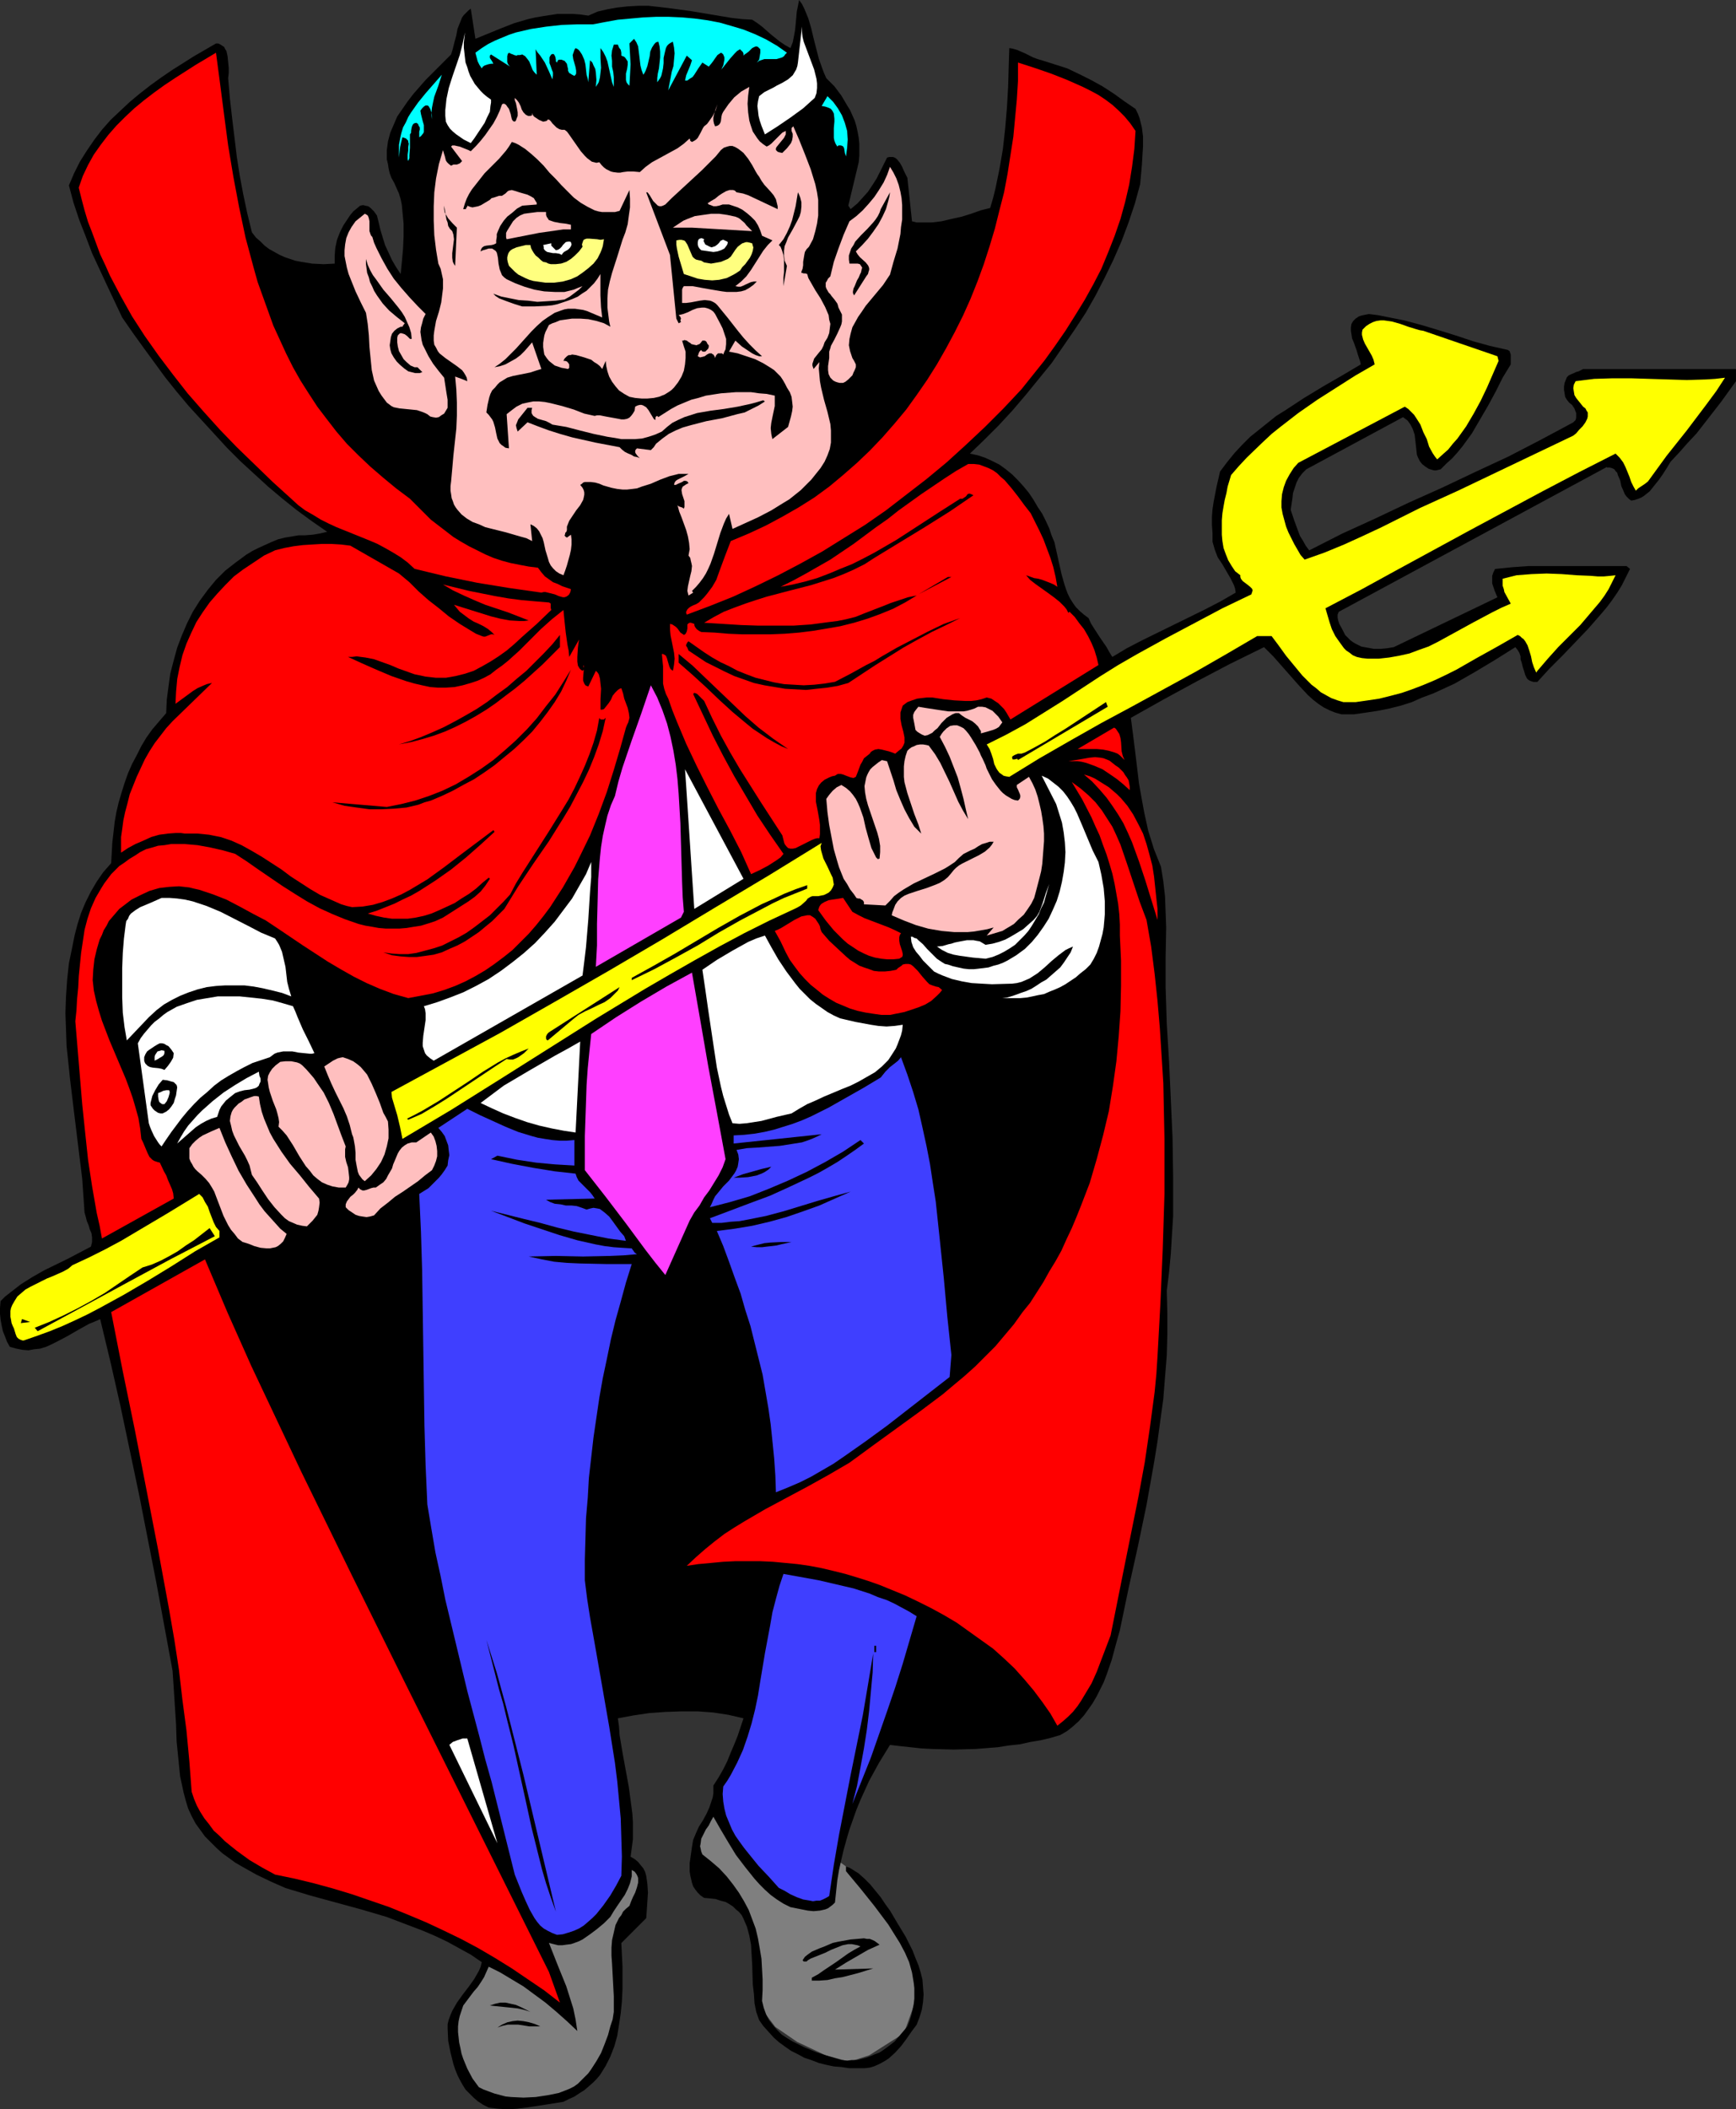 <?xml version="1.0" encoding="UTF-8" standalone="no"?>
<svg
   version="1.0"
   width="128.173mm"
   height="155.668mm"
   id="svg84"
   sodipodi:docname="Devilish Businessman 1.wmf"
   xmlns:inkscape="http://www.inkscape.org/namespaces/inkscape"
   xmlns:sodipodi="http://sodipodi.sourceforge.net/DTD/sodipodi-0.dtd"
   xmlns="http://www.w3.org/2000/svg"
   xmlns:svg="http://www.w3.org/2000/svg">
  <rect width="100%" height="100%" fill="#333333" stroke="none"/>
  <sodipodi:namedview
     id="namedview84"
     pagecolor="#ffffff"
     bordercolor="#000000"
     borderopacity="0.25"
     inkscape:showpageshadow="2"
     inkscape:pageopacity="0.0"
     inkscape:pagecheckerboard="0"
     inkscape:deskcolor="#d1d1d1"
     inkscape:document-units="mm" />
  <defs
     id="defs1">
    <pattern
       id="WMFhbasepattern"
       patternUnits="userSpaceOnUse"
       width="6"
       height="6"
       x="0"
       y="0" />
  </defs>
  <path
     style="fill:#7f7f7f;fill-opacity:1;fill-rule:evenodd;stroke:none"
     d="m 200.042,503.518 -5.332,7.272 0.485,7.918 9.695,9.049 5.494,11.635 1.131,10.18 0.646,10.342 4.201,5.494 6.14,4.201 7.918,3.717 6.625,1.778 5.494,-1.778 9.695,-6.14 3.07,-8.564 v -7.756 l -1.939,-7.272 -5.979,-9.049 -4.363,-7.918 -6.948,-5.979 -19.067,-14.058 z"
     id="path1" />
  <path
     style="fill:#000000;fill-opacity:1;fill-rule:evenodd;stroke:none"
     d="m 230.582,21.815 2.262,2.262 1.939,2.585 1.616,2.747 0.808,1.293 0.646,1.454 0.646,1.454 0.485,1.616 0.323,1.454 0.323,1.778 0.162,1.616 v 1.616 1.778 l -0.162,1.778 -2.909,12.119 0.646,0.97 1.939,-1.616 1.454,-1.616 1.454,-1.616 1.293,-1.939 1.131,-1.778 1.939,-3.878 0.97,-1.939 0.646,-0.162 h 0.485 0.485 l 0.485,0.162 0.485,0.323 0.323,0.323 0.646,0.808 0.646,1.131 0.485,1.131 0.485,0.97 0.485,0.97 1.293,12.119 1.293,0.323 h 1.454 2.747 l 2.747,-0.323 2.747,-0.646 2.909,-0.646 2.585,-0.808 2.747,-0.97 2.585,-0.646 0.808,-2.747 0.646,-2.585 1.131,-5.494 0.97,-5.656 0.646,-5.817 0.485,-5.817 0.323,-5.656 0.162,-5.494 0.162,-5.333 0.97,0.162 1.131,0.323 2.262,0.97 2.262,1.131 1.293,0.485 1.131,0.323 3.555,1.131 3.555,1.131 3.393,1.616 3.232,1.616 3.232,1.778 3.232,2.101 2.909,2.101 3.07,2.101 0.646,1.293 0.485,1.293 0.323,1.293 0.323,1.293 0.323,2.585 v 2.585 l -0.162,2.585 -0.162,2.747 -0.485,5.333 -1.454,5.333 -1.777,5.333 -1.939,5.171 -2.262,5.171 -2.424,5.009 -2.585,5.009 -2.747,4.848 -3.07,4.686 -3.232,4.686 -3.232,4.686 -3.555,4.363 -3.555,4.363 -3.716,4.363 -3.878,4.201 -4.04,4.04 -4.04,3.878 2.262,0.485 1.939,0.646 2.101,0.97 1.939,0.97 1.777,1.293 1.777,1.454 1.616,1.616 1.616,1.778 1.454,1.778 1.293,1.939 1.131,1.939 1.293,1.939 0.97,1.939 0.97,2.101 0.646,1.939 0.808,1.939 0.646,2.909 0.646,2.909 0.646,2.909 0.808,2.909 0.485,1.454 0.485,1.293 0.646,1.293 0.808,1.293 0.808,1.131 1.131,1.131 1.131,0.97 1.293,0.97 0.646,1.454 0.808,1.293 1.777,2.747 1.777,2.585 0.808,1.454 0.808,1.293 4.04,-2.424 4.363,-2.262 17.451,-8.564 4.363,-2.262 4.201,-2.424 -0.162,-1.131 -0.323,-0.97 -0.97,-1.939 -1.131,-1.939 -1.131,-1.939 -1.293,-1.939 -0.808,-2.101 -0.323,-1.131 -0.323,-1.131 v -1.131 -1.293 l -0.162,-2.262 v -2.262 l 0.162,-2.101 0.323,-2.101 0.808,-4.201 0.97,-4.201 1.939,-2.585 2.101,-2.585 2.101,-2.262 2.262,-2.262 2.424,-1.939 2.424,-1.939 2.424,-1.939 2.585,-1.616 5.171,-3.393 5.332,-3.232 5.332,-3.07 5.171,-3.07 -0.162,-0.808 -0.323,-0.97 -0.323,-0.97 -0.323,-1.131 -0.808,-2.262 -0.485,-1.131 -0.162,-1.131 -0.162,-0.97 v -0.97 l 0.162,-0.97 0.485,-0.808 0.646,-0.646 0.97,-0.646 0.485,-0.162 0.646,-0.162 0.808,-0.162 0.808,-0.162 2.585,0.323 2.424,0.485 4.848,0.97 4.848,1.293 4.848,1.454 4.686,1.454 4.848,1.616 4.686,1.293 5.009,1.131 0.485,0.323 0.162,0.485 0.162,0.485 v 0.485 0.646 0.485 0.646 0.485 l -2.262,3.717 -1.939,3.878 -2.101,3.878 -2.262,3.878 -2.262,3.878 -1.293,1.778 -1.293,1.778 -1.454,1.778 -1.454,1.616 -1.616,1.454 -1.616,1.616 -0.646,0.162 -0.646,0.162 h -0.485 l -0.646,-0.162 -0.97,-0.323 -0.97,-0.646 -0.808,-0.646 -0.646,-0.808 -0.485,-0.97 -0.323,-0.808 -0.162,-1.454 -0.162,-1.454 -0.162,-1.454 -0.162,-1.293 -0.485,-1.454 -0.646,-1.293 -0.808,-1.131 -0.646,-0.485 -0.646,-0.485 -26.985,14.543 -1.131,1.131 -0.97,1.293 -0.646,1.293 -0.485,1.454 -0.485,1.454 -0.162,1.454 -0.485,3.232 0.97,2.909 1.131,3.07 0.485,1.293 0.808,1.293 0.808,1.454 0.97,1.293 9.21,-4.686 9.21,-4.201 9.21,-4.363 9.372,-4.201 9.21,-4.363 9.372,-4.363 9.049,-4.686 4.524,-2.424 4.524,-2.424 0.646,-0.646 0.162,-0.646 v -0.646 -0.646 l -0.485,-1.293 -0.646,-0.97 -0.808,-0.646 -0.646,-0.808 -0.485,-0.808 -0.162,-0.97 -0.162,-0.97 v -0.97 l 0.162,-0.97 0.323,-0.808 0.323,-0.808 0.485,-0.485 0.646,-0.323 0.808,-0.323 0.646,-0.323 0.646,-0.162 0.646,-0.323 0.646,-0.323 h 42.658 v 3.393 l -4.201,5.817 -4.524,5.817 -2.262,2.909 -2.424,2.585 -2.424,2.747 -2.424,2.585 -0.97,1.616 -1.131,1.778 -1.131,1.616 -1.293,1.616 -1.293,1.616 -1.616,1.293 -0.808,0.485 -0.808,0.323 -0.97,0.323 -0.97,0.162 -0.646,-0.485 -0.646,-0.646 -0.485,-0.646 -0.323,-0.808 -0.646,-1.454 -0.162,-0.808 -0.162,-0.808 -0.646,-1.454 -0.162,-0.646 -0.485,-0.485 -0.323,-0.485 -0.646,-0.323 -0.646,-0.162 h -0.808 v -0.162 l -74.814,40.398 -0.323,0.808 v 0.808 l 0.162,0.808 0.323,0.97 0.808,1.454 0.808,1.616 0.808,0.808 0.646,0.646 0.646,0.485 0.808,0.485 1.616,0.808 1.777,0.323 1.777,0.323 h 1.777 l 1.777,-0.162 1.939,-0.323 v 0 l 28.924,-13.897 -0.808,-1.939 -0.323,-0.97 -0.323,-0.97 v -1.131 -0.97 l 0.323,-0.97 0.485,-0.97 4.848,-0.485 4.524,-0.323 h 4.524 9.049 4.524 4.524 4.686 l 0.97,0.808 -1.131,2.262 -1.131,2.262 -1.293,2.101 -1.454,2.101 -1.454,1.939 -1.777,2.101 -3.393,3.878 -3.555,3.717 -3.555,3.717 -3.716,3.717 -3.393,3.717 h -0.646 -0.485 l -0.485,-0.162 -0.485,-0.162 -0.485,-0.323 -0.323,-0.323 -0.485,-0.97 -0.323,-1.131 -0.323,-0.97 -0.323,-1.293 -0.323,-0.97 v -0.808 l -0.323,-0.97 -0.485,-0.808 -0.646,-0.808 -5.655,3.555 -5.655,3.393 -5.655,3.232 -5.979,2.747 -3.07,1.131 -2.909,1.293 -3.07,0.97 -3.232,0.808 -3.232,0.646 -3.232,0.485 -3.393,0.485 h -3.393 l -1.777,-0.485 -1.616,-0.646 -1.616,-0.808 -1.454,-0.97 -1.454,-1.131 -1.454,-1.293 -2.424,-2.585 -2.424,-2.747 -2.424,-2.747 -2.424,-2.747 -1.293,-1.293 -1.293,-1.293 -9.534,4.686 -9.21,4.848 -9.21,5.009 -9.21,5.171 0.646,5.009 0.646,5.171 0.646,5.332 0.323,2.747 0.485,2.747 0.97,5.333 1.131,5.171 0.808,2.585 0.808,2.585 0.97,2.424 0.97,2.424 0.646,4.04 0.485,4.201 0.162,4.363 0.162,4.363 -0.162,8.403 v 4.201 4.04 l 0.162,5.009 0.162,5.171 0.646,10.503 0.485,10.665 0.485,10.827 0.162,10.827 v 5.333 5.494 l -0.323,5.171 -0.323,5.333 -0.485,5.171 -0.646,5.171 0.162,6.14 v 5.979 l -0.162,5.979 -0.485,5.979 -0.485,6.14 -0.808,5.817 -0.808,5.979 -0.97,5.979 -2.101,11.796 -2.424,11.635 -2.585,11.635 -2.424,11.635 -1.131,4.04 -1.131,4.201 -1.454,4.201 -0.808,2.101 -0.97,1.939 -0.97,1.939 -1.131,1.939 -1.131,1.616 -1.293,1.778 -1.454,1.616 -1.616,1.454 -1.616,1.293 -1.939,1.131 -2.747,0.808 -2.747,0.646 -2.909,0.485 -2.909,0.646 -3.07,0.323 -3.07,0.485 -6.14,0.485 -6.14,0.162 -5.979,-0.162 -3.07,-0.162 -5.979,-0.646 -2.747,-0.323 -3.07,5.009 -2.747,5.009 -2.424,5.332 -1.131,2.747 -1.939,5.494 -0.808,2.747 -0.808,2.909 -0.646,2.747 -0.646,2.909 -0.485,2.909 -0.323,3.07 -0.323,3.07 -0.646,0.646 -0.646,0.485 -0.646,0.485 -0.808,0.323 -1.454,0.323 -1.777,0.162 -1.616,-0.162 -1.616,-0.323 -3.232,-0.646 -1.939,-0.97 -1.777,-1.131 -1.777,-1.293 -1.616,-1.454 -1.454,-1.454 -1.454,-1.616 -2.585,-3.232 -2.585,-3.393 -2.262,-3.717 -2.101,-3.555 -1.939,-3.393 -0.646,1.131 -0.646,1.293 -0.808,1.131 -0.646,1.293 -0.646,1.293 -0.162,1.293 -0.162,0.808 0.162,0.646 0.162,0.808 0.323,0.808 2.424,1.939 2.262,1.939 2.101,2.262 1.777,2.262 1.616,2.262 1.454,2.424 1.293,2.424 0.97,2.585 0.97,2.585 0.646,2.747 0.485,2.747 0.485,2.909 0.162,2.909 0.162,2.909 v 2.909 l -0.162,3.07 0.485,1.939 0.646,1.778 0.808,1.616 1.131,1.454 1.131,1.293 1.293,1.293 1.454,0.97 1.616,0.97 1.616,0.808 1.616,0.808 3.555,1.454 3.555,1.131 3.232,0.97 1.616,0.162 1.293,-0.162 h 1.454 l 1.293,-0.323 1.293,-0.323 1.293,-0.485 1.131,-0.485 1.293,-0.485 0.97,-0.646 1.131,-0.808 2.101,-1.616 1.777,-2.101 1.777,-2.101 0.646,-1.616 0.485,-1.616 0.323,-1.454 0.323,-1.616 0.162,-1.454 v -1.454 -1.454 l -0.162,-1.454 -0.485,-2.909 -0.808,-2.909 -1.131,-2.585 -1.454,-2.747 -1.616,-2.585 -1.616,-2.585 -1.939,-2.585 -1.939,-2.585 -3.878,-4.848 -4.04,-4.848 v -1.293 l 0.97,0.323 0.808,0.485 1.777,1.131 1.616,1.454 1.616,1.616 1.454,1.778 1.454,1.778 1.293,1.939 1.293,1.778 2.101,3.555 2.262,3.717 1.939,3.878 0.808,2.101 0.808,1.939 0.646,2.101 0.485,1.939 0.162,2.101 0.162,2.101 -0.162,2.101 -0.323,2.101 -0.646,2.101 -0.808,2.101 -1.454,1.939 -1.454,2.101 -1.454,1.939 -1.616,1.778 -1.777,1.616 -0.97,0.646 -1.131,0.646 -0.97,0.485 -1.131,0.485 -1.131,0.323 -1.293,0.162 h -2.262 -2.262 l -2.101,-0.323 -2.101,-0.162 -2.262,-0.485 -1.939,-0.485 -2.101,-0.808 -1.939,-0.646 -1.777,-0.97 -1.939,-0.97 -1.616,-1.131 -1.777,-1.293 -1.454,-1.293 -1.454,-1.616 -1.454,-1.616 -1.131,-1.616 -0.808,-2.262 -0.485,-2.424 -0.162,-2.585 -0.323,-2.747 -0.162,-5.494 -0.162,-2.747 -0.162,-2.747 -0.485,-2.585 -0.646,-2.424 -0.485,-1.131 -0.485,-1.131 -0.485,-0.97 -0.808,-0.97 -0.808,-0.646 -0.808,-0.808 -0.97,-0.646 -1.131,-0.646 -1.293,-0.323 -1.454,-0.485 -1.454,-0.162 -1.777,-0.162 -0.97,-0.646 -0.808,-0.808 -0.646,-0.808 -0.646,-0.97 -0.323,-0.97 -0.485,-2.101 -0.162,-1.131 v -2.262 l 0.323,-2.262 0.323,-2.262 0.323,-1.939 0.808,-1.939 0.808,-1.778 1.131,-1.778 0.97,-1.778 0.808,-1.778 0.646,-1.939 0.323,-0.97 0.162,-1.131 v -0.97 -1.131 l 1.454,-2.262 1.293,-2.262 1.131,-2.262 0.97,-2.424 0.97,-2.262 0.97,-2.424 1.616,-4.848 -2.101,-0.485 -2.101,-0.485 -4.201,-0.646 -4.363,-0.323 h -4.524 l -4.524,0.162 -4.524,0.323 -4.363,0.646 -4.363,0.808 0.323,2.262 0.162,2.424 0.808,4.848 1.777,9.695 0.646,4.848 0.323,2.424 0.162,2.424 v 2.424 2.424 l -0.323,2.424 -0.323,2.424 1.131,0.646 0.97,0.808 0.646,0.808 0.808,0.97 0.485,0.97 0.323,1.131 0.162,1.131 0.162,1.131 0.162,2.424 -0.162,2.424 -0.162,2.424 -0.162,2.262 -6.948,6.948 0.323,6.464 v 6.464 l -0.162,3.393 -0.323,3.232 -0.485,3.232 -0.485,3.07 -0.808,2.909 -1.131,2.909 -0.646,1.293 -0.646,1.293 -0.808,1.293 -0.808,1.293 -0.97,1.131 -0.97,0.97 -1.293,1.131 -1.131,0.97 -1.293,0.808 -1.454,0.97 -1.454,0.646 -1.616,0.808 -5.009,0.808 -5.332,0.808 -2.585,0.323 -2.585,0.162 -2.747,-0.162 -2.585,-0.323 -1.616,-0.808 -1.454,-0.97 -1.131,-0.97 -1.131,-1.131 -1.131,-1.131 -0.808,-1.293 -0.808,-1.454 -0.646,-1.293 -0.646,-1.616 -0.485,-1.454 -0.808,-3.232 -0.646,-3.232 -0.162,-3.393 v -1.293 l 0.323,-1.293 0.485,-1.293 0.485,-1.131 0.646,-1.131 0.646,-1.131 1.616,-2.262 1.616,-2.101 1.616,-2.262 0.646,-1.131 0.646,-1.131 0.485,-1.131 0.323,-1.293 -3.07,-2.101 -3.232,-1.778 -3.232,-1.778 -3.393,-1.616 -3.393,-1.454 -3.393,-1.293 -3.393,-1.293 -3.393,-1.293 -7.11,-2.101 -7.11,-1.939 -7.11,-1.939 -6.948,-2.101 -4.04,-1.778 -4.04,-1.939 -4.04,-2.262 -1.939,-1.131 -1.777,-1.293 -1.777,-1.293 -1.616,-1.454 -1.616,-1.616 -1.616,-1.616 -1.293,-1.778 -1.293,-1.778 -1.131,-2.101 -0.97,-2.101 -0.646,-2.101 -0.646,-2.424 -0.485,-2.262 -0.485,-2.262 -0.485,-4.848 -0.485,-4.848 -0.162,-4.848 -0.323,-5.009 -0.323,-5.009 -0.323,-4.848 -4.524,-24.562 -4.848,-24.723 -2.585,-12.281 -2.585,-12.281 -2.747,-12.119 -2.909,-12.119 -1.454,0.646 -1.616,0.646 -2.909,1.616 -3.07,1.778 -3.07,1.616 -1.616,0.808 -1.454,0.646 -1.616,0.485 -1.616,0.162 L 7.918,376.669 6.14,376.507 4.524,376.184 2.747,375.699 1.939,374.245 1.454,372.952 0.808,371.336 0.485,369.882 0.162,368.105 0,366.489 v -1.616 l 0.162,-1.939 1.293,-1.293 1.454,-1.131 2.909,-2.262 3.07,-1.939 3.393,-1.939 6.625,-3.232 6.463,-3.393 0.162,-0.646 0.162,-0.646 v -1.293 l -0.162,-1.131 -0.485,-1.131 -0.323,-1.131 -0.485,-1.131 -0.323,-1.293 -0.323,-1.131 -0.323,-4.686 -0.323,-4.686 -1.131,-9.211 -1.131,-9.211 -1.131,-9.372 -0.485,-4.686 -0.485,-4.525 -0.162,-4.686 -0.162,-4.525 0.162,-4.686 0.323,-4.686 0.485,-4.525 0.97,-4.686 0.646,-3.232 0.808,-3.07 0.97,-3.07 1.293,-3.07 1.454,-2.909 1.616,-2.747 1.777,-2.585 1.131,-1.293 1.131,-1.293 0.162,-2.909 0.162,-2.909 0.323,-2.747 0.323,-2.909 0.485,-2.747 0.646,-2.747 0.808,-2.747 0.808,-2.585 0.97,-2.747 1.131,-2.585 1.293,-2.424 1.293,-2.585 1.454,-2.424 1.616,-2.262 1.939,-2.262 1.939,-2.262 0.162,-3.717 0.485,-3.717 0.485,-3.555 0.97,-3.717 0.97,-3.555 1.293,-3.393 1.454,-3.393 1.616,-3.232 1.939,-3.07 2.262,-3.07 2.262,-2.747 2.585,-2.585 2.909,-2.262 3.07,-2.262 1.616,-0.97 1.616,-0.808 1.777,-0.808 1.777,-0.808 1.939,-0.808 1.939,-0.485 1.939,-0.323 1.939,-0.323 h 1.777 l 2.101,-0.162 1.939,-0.323 2.101,-0.485 -4.201,-2.909 -4.201,-3.07 -4.04,-3.232 -4.04,-3.393 -3.878,-3.555 -3.878,-3.555 -3.716,-3.717 -3.555,-3.878 -3.555,-3.878 -3.555,-3.878 -3.393,-4.04 -3.232,-4.04 -3.07,-4.201 -3.07,-4.201 -2.909,-4.04 -2.909,-4.201 -4.201,-8.888 -2.101,-4.525 -2.101,-4.525 -1.777,-4.686 -1.777,-4.525 -1.616,-4.848 -1.293,-4.848 1.454,-3.393 1.616,-3.232 1.939,-3.07 2.101,-3.07 2.101,-2.747 2.424,-2.747 2.747,-2.585 2.585,-2.424 2.909,-2.424 2.909,-2.262 2.909,-2.101 3.07,-2.101 6.14,-3.878 6.14,-3.555 h 0.646 l 0.646,0.323 0.485,0.323 0.485,0.323 0.323,0.646 0.323,0.485 0.323,1.454 0.162,1.616 0.162,1.616 v 1.454 l -0.162,1.454 0.485,5.656 0.646,5.656 0.646,5.333 0.646,5.333 0.808,5.171 0.97,5.171 1.131,5.333 1.293,5.333 1.131,1.454 1.293,1.131 1.131,1.131 1.293,0.97 1.454,0.808 1.454,0.808 1.454,0.646 1.454,0.485 1.454,0.485 1.616,0.323 3.07,0.485 3.232,0.162 3.07,-0.162 v -2.262 l 0.162,-2.101 0.485,-2.262 0.808,-2.101 0.97,-1.939 1.293,-1.939 0.646,-0.97 0.808,-0.97 0.97,-0.808 0.97,-0.808 0.808,-0.162 0.646,0.162 0.808,0.162 0.646,0.485 0.97,0.97 0.808,1.131 0.485,1.939 0.485,2.101 0.646,2.101 0.646,2.101 0.97,2.101 0.97,2.101 1.131,1.939 1.293,1.939 0.323,-3.393 0.323,-3.555 0.162,-3.555 v -3.555 l -0.323,-3.393 -0.162,-1.778 -0.323,-1.616 -0.485,-1.616 -0.646,-1.454 -0.646,-1.454 -0.808,-1.454 -0.485,-1.293 -0.323,-1.454 -0.162,-1.131 -0.323,-1.293 V 43.145 41.852 l 0.323,-2.424 0.646,-2.424 0.97,-2.262 0.97,-2.262 1.454,-2.101 1.454,-2.101 1.616,-2.101 3.393,-3.878 1.777,-1.778 1.939,-1.939 1.616,-1.616 1.777,-1.778 0.485,-1.616 0.485,-1.939 0.485,-1.778 0.323,-1.778 0.646,-1.616 0.646,-1.616 0.485,-0.646 0.646,-0.646 0.646,-0.646 0.646,-0.485 1.293,8.403 3.555,-1.454 3.555,-1.454 3.716,-1.454 3.878,-1.131 2.101,-0.485 1.939,-0.323 2.101,-0.323 2.101,-0.323 h 2.101 2.101 l 2.101,0.162 2.262,0.323 2.585,-1.131 2.747,-0.646 2.747,-0.485 2.909,-0.323 2.909,-0.162 h 2.909 l 2.909,0.323 2.747,0.323 5.979,0.808 2.909,0.485 2.909,0.485 5.817,0.97 2.909,0.323 2.747,0.162 1.454,0.97 1.293,0.97 2.585,2.262 2.424,1.939 1.454,0.97 1.454,0.808 0.646,-1.616 0.323,-1.616 0.323,-1.778 0.162,-1.616 0.162,-1.778 0.162,-1.778 0.323,-1.616 L 222.988,0 l 0.808,1.131 0.646,1.293 1.131,2.747 0.808,2.747 0.646,2.747 1.454,5.656 0.97,2.747 0.485,1.293 z"
     id="path2" />
  <path
     style="fill:#00ffff;fill-opacity:1;fill-rule:evenodd;stroke:none"
     d="m 219.594,14.705 -0.485,0.485 -0.323,0.485 -0.485,0.323 -0.485,0.162 -1.131,0.323 h -2.262 -1.131 l -0.97,0.323 -0.485,0.162 -0.646,0.485 0.646,-0.808 0.162,-0.97 0.162,-0.97 v -0.97 l -0.323,-0.323 -0.323,-0.323 -0.485,-0.162 -0.485,0.162 -0.646,0.323 -0.97,0.97 -0.646,0.485 -0.485,0.323 -0.323,0.323 v -0.162 -0.323 l -0.162,-0.485 -0.808,-0.808 -0.808,0.485 -0.646,0.646 -1.293,1.454 -1.293,1.616 -1.293,1.616 0.162,-0.162 0.162,-0.485 0.323,-0.646 0.162,-0.808 0.162,-0.808 v -0.646 l -0.323,-0.808 -0.323,-0.323 -0.323,-0.162 -0.485,0.323 -0.485,0.323 -0.808,1.131 -0.323,0.485 -0.485,0.646 -0.808,0.97 -1.777,-1.131 -1.131,1.616 -1.131,1.778 -0.485,0.646 -0.808,0.485 -0.646,0.485 h -0.646 l 0.323,-1.454 1.131,-2.747 0.485,-1.454 -1.454,-1.293 -5.171,9.695 0.323,-1.778 0.323,-1.616 0.323,-1.778 0.485,-1.616 0.162,-1.778 0.162,-1.778 -0.162,-1.616 -0.323,-1.616 -0.646,0.323 -0.485,0.323 -0.485,0.485 -0.323,0.646 -0.323,1.293 -0.323,1.454 v 1.454 l -0.162,1.454 -0.323,1.454 -0.162,0.646 -0.323,0.646 -0.808,1.131 v -1.131 l 0.162,-1.293 0.323,-1.454 0.323,-3.07 V 14.382 l -0.162,-1.454 -0.323,-1.293 -0.646,0.162 -0.485,0.485 -0.323,0.485 -0.323,0.485 -0.485,1.131 -0.162,1.293 -0.646,2.747 -0.485,1.293 -0.323,0.646 -0.323,0.485 -0.485,-1.293 -0.323,-1.293 -0.323,-2.747 -0.162,-1.293 -0.162,-1.293 -0.485,-1.131 -0.646,-0.97 -1.293,1.293 0.162,2.909 0.162,2.909 -0.162,3.07 -0.162,2.909 -0.485,-0.485 -0.323,-0.485 -0.162,-0.646 v -0.485 -1.293 l 0.323,-1.293 0.162,-1.131 v -0.485 -0.485 l -0.323,-0.485 -0.323,-0.485 -0.323,-0.323 -0.808,-0.323 v -0.808 l -0.162,-0.808 -0.485,-0.646 -0.323,-0.808 h -1.131 l -0.485,1.616 -0.162,1.454 0.162,1.454 v 1.616 l 0.323,1.454 0.162,1.454 v 1.454 1.293 l -0.485,-1.293 -0.646,-2.909 -0.323,-1.454 -0.323,-1.454 -0.485,-1.293 -0.646,-1.293 -0.808,-1.131 v 1.293 1.454 l 0.162,2.747 -0.162,1.454 -0.162,1.293 -0.323,1.293 -0.808,1.293 0.162,-1.939 -0.162,-2.101 -0.162,-0.97 -0.485,-0.97 -0.323,-0.808 -0.646,-0.646 -0.485,6.14 -0.162,-0.97 -0.323,-1.131 -0.162,-1.454 -0.162,-1.454 -0.323,-1.293 -0.646,-1.454 -0.646,-0.97 -0.485,-0.485 -0.646,-0.323 -0.323,0.485 -0.162,0.485 -0.162,0.485 -0.162,0.485 0.162,1.131 0.646,2.262 0.162,0.97 v 0.485 0.323 l -0.162,0.323 -0.323,0.323 -0.646,-0.323 -0.485,-0.323 -0.323,-0.162 -0.162,-0.323 -0.162,-0.323 v -0.485 l -0.162,-0.646 -0.162,-0.808 -0.646,-0.808 -0.485,-0.162 -0.323,-0.162 h -0.485 -0.323 l -0.323,0.323 -0.162,0.485 -0.323,-0.323 v -0.485 l -0.162,-0.808 -0.162,-0.323 -0.162,-0.323 -0.323,-0.162 -0.485,0.162 -0.323,0.485 -0.162,0.323 v 0.97 0.646 l 0.323,0.808 0.323,0.97 0.323,0.808 v 0.808 l -0.162,1.131 -0.485,-1.131 -0.485,-1.131 -1.131,-2.424 -1.293,-1.939 -0.808,-0.97 -0.485,-0.808 0.323,7.11 -0.646,-0.646 -0.485,-0.646 -0.646,-1.616 -0.323,-0.808 -0.485,-0.646 -0.646,-0.808 -0.808,-0.485 -0.646,0.162 h -0.646 l -0.323,0.162 -0.646,-0.162 -0.323,-0.162 -0.485,-0.162 -0.646,-0.323 -0.323,0.323 -0.162,0.646 v 0.97 0.646 l 0.162,0.485 0.323,0.485 0.323,0.323 -5.332,-3.393 -0.323,0.323 v 0.323 0.323 l 0.323,0.485 0.323,0.485 0.323,0.646 h -0.323 -0.323 l -0.808,0.162 -0.485,0.162 -0.485,0.162 -0.485,0.323 -0.323,0.485 -0.323,-0.485 -0.323,-0.485 -0.485,-0.97 -0.646,-2.424 1.777,-1.293 1.777,-1.131 1.939,-0.97 1.939,-0.808 1.939,-0.808 1.939,-0.646 2.101,-0.485 2.101,-0.485 4.201,-0.646 4.363,-0.485 4.363,-0.162 h 4.363 l 3.393,-0.646 3.555,-0.646 3.555,-0.323 3.555,-0.323 3.555,-0.162 h 3.555 l 3.716,0.162 3.555,0.323 3.555,0.485 3.393,0.646 3.393,0.97 3.232,0.97 3.232,1.293 3.07,1.454 3.07,1.778 z"
     id="path3" />
  <path
     style="fill:#ffffff;fill-opacity:1;fill-rule:evenodd;stroke:none"
     d="m 227.35,27.309 -3.232,2.909 -3.555,2.585 -3.555,2.424 -3.555,2.262 -0.97,-2.424 -0.485,-1.454 -0.323,-1.293 -0.162,-1.454 -0.162,-1.293 0.162,-1.293 0.323,-1.454 1.454,-1.131 1.616,-0.808 0.97,-0.485 0.808,-0.485 1.616,-0.808 1.616,-0.97 1.293,-1.131 0.485,-0.808 0.485,-0.808 0.323,-0.97 0.162,-0.97 1.293,-11.473 -0.162,1.454 v 1.454 l 0.162,1.454 0.323,1.293 0.97,2.585 0.97,2.585 0.97,2.585 0.323,1.293 0.323,1.293 0.162,1.293 v 1.293 l -0.162,1.454 z"
     id="path4" />
  <path
     style="fill:#ffffff;fill-opacity:1;fill-rule:evenodd;stroke:none"
     d="m 137.024,27.794 v 0.808 l -0.162,0.97 -0.162,1.616 -0.808,1.616 -0.646,1.454 -1.939,2.909 -0.97,1.454 -0.97,1.293 -1.939,-0.97 -2.101,-1.454 -0.97,-0.808 -0.808,-0.808 -0.646,-0.97 -0.485,-0.97 -0.162,-1.616 v -1.616 l 0.162,-1.454 0.162,-1.616 0.646,-3.07 0.97,-3.07 2.101,-6.14 0.808,-3.232 0.646,-3.07 -0.162,1.454 -0.162,1.454 v 1.293 l 0.162,1.454 0.162,1.454 0.162,1.293 0.485,1.293 0.323,1.131 0.485,1.293 0.646,1.131 0.646,1.131 0.808,0.97 0.808,0.97 0.808,0.808 0.97,0.808 z"
     id="path5" />
  <path
     style="fill:#ff0000;fill-opacity:1;fill-rule:evenodd;stroke:none"
     d="m 60.271,14.705 1.131,8.564 1.131,8.726 1.131,8.564 1.454,8.726 1.616,8.564 1.777,8.403 1.131,4.201 1.131,4.201 1.131,4.04 1.454,4.04 1.454,4.04 1.454,4.04 1.777,3.878 1.777,3.878 1.939,3.878 2.101,3.717 2.262,3.555 2.424,3.717 2.585,3.393 2.747,3.555 2.909,3.393 3.232,3.232 3.232,3.07 3.555,3.07 3.716,3.07 3.878,2.909 1.939,1.939 1.939,1.939 1.939,1.939 2.101,1.616 2.101,1.616 2.101,1.616 2.101,1.293 2.262,1.293 2.262,1.131 2.262,1.131 2.262,0.97 2.424,0.808 2.424,0.646 2.424,0.485 2.585,0.485 2.585,0.323 0.97,1.293 0.97,1.131 1.131,0.808 1.131,0.808 1.293,0.485 1.293,0.646 2.424,0.808 -0.162,0.808 -0.323,0.646 -0.323,0.323 -0.485,0.323 -0.485,0.162 h -0.485 l -1.131,-0.323 -1.131,-0.485 -1.293,-0.323 -1.293,-0.323 h -0.485 l -0.646,0.162 -9.049,-1.293 -8.887,-1.454 -8.726,-1.778 -8.726,-2.101 -1.939,-1.778 -1.939,-1.454 -2.101,-1.293 -2.262,-1.293 -2.101,-1.131 -2.262,-0.97 -9.21,-3.717 -2.101,-0.97 -2.262,-1.131 -2.101,-1.293 -2.262,-1.293 -1.939,-1.454 -1.939,-1.778 -5.171,-4.686 -5.009,-4.848 -5.009,-4.848 -4.686,-4.848 -4.524,-5.009 -4.524,-5.171 -4.04,-5.171 -4.04,-5.333 -3.878,-5.494 -3.555,-5.494 -3.07,-5.494 -3.07,-5.817 -1.293,-2.909 -1.454,-3.07 -1.131,-3.07 -1.131,-3.07 -1.131,-2.909 -0.97,-3.232 -0.808,-3.07 -0.808,-3.232 1.131,-3.232 1.454,-3.07 1.616,-2.909 1.939,-2.747 2.101,-2.747 2.262,-2.585 2.424,-2.424 2.585,-2.424 2.747,-2.262 2.747,-2.101 2.909,-2.101 2.909,-1.939 5.817,-3.717 z"
     id="path6" />
  <path
     style="fill:#ff0000;fill-opacity:1;fill-rule:evenodd;stroke:none"
     d="m 316.869,36.52 -0.323,5.009 -0.646,5.009 -0.808,5.009 -1.131,4.848 -1.293,4.686 -1.616,4.686 -1.777,4.525 -1.939,4.686 -2.262,4.363 -2.424,4.363 -2.585,4.201 -2.747,4.363 -2.909,4.201 -2.909,4.04 -3.232,4.04 -3.232,4.04 -5.009,5.333 -5.171,5.171 -5.332,5.009 -5.332,4.848 -5.655,4.686 -5.655,4.363 -5.655,4.363 -5.817,4.04 -5.979,3.717 -5.979,3.717 -6.14,3.393 -6.14,3.232 -6.302,3.07 -6.302,2.909 -6.463,2.585 -6.463,2.424 -0.162,-0.485 v -0.323 l 0.323,-0.646 0.485,-0.485 0.485,-0.323 0.646,-0.323 0.808,-0.323 0.808,-0.485 0.646,-0.646 0.808,-0.808 0.808,-0.97 1.454,-1.939 1.131,-1.939 0.808,-2.262 1.616,-4.363 0.808,-2.101 0.808,-2.101 5.009,-2.101 4.848,-2.262 4.524,-2.424 4.524,-2.585 4.363,-2.747 4.201,-3.07 3.878,-3.232 3.878,-3.393 3.555,-3.393 3.555,-3.717 3.393,-3.878 3.232,-3.878 2.909,-4.04 2.909,-4.201 2.747,-4.363 2.585,-4.525 2.424,-4.525 2.262,-4.525 2.101,-4.686 1.939,-4.848 1.777,-4.848 1.616,-5.009 1.454,-4.848 1.293,-5.171 1.293,-5.009 0.97,-5.171 0.808,-5.171 0.808,-5.171 0.485,-5.171 0.485,-5.171 0.323,-5.171 v -5.171 l 4.524,1.454 4.686,1.616 4.524,1.778 4.363,1.939 2.262,1.131 2.101,1.131 1.939,1.293 1.939,1.454 1.777,1.616 1.616,1.616 1.616,1.939 z"
     id="path7" />
  <path
     style="fill:#00ffff;fill-opacity:1;fill-rule:evenodd;stroke:none"
     d="m 120.543,33.288 v -0.485 -0.485 l -0.162,-0.97 -0.323,-0.97 -0.485,-0.808 -0.323,-0.162 h -0.485 l -0.485,0.323 -0.485,0.485 -0.485,0.646 0.162,0.97 0.485,1.939 0.323,1.131 v 0.97 0.97 l -0.162,0.323 -0.646,0.808 -0.485,0.323 v -0.485 -0.485 -0.646 l 0.162,-0.485 v -0.646 l -0.323,-0.485 -0.162,-0.485 -0.485,-0.323 -0.646,0.162 -0.323,0.323 -0.162,0.323 -0.162,0.485 -0.162,0.97 v 0.485 l -0.323,0.485 v 0.646 3.07 l -0.162,2.101 v 0.808 l -0.323,0.808 -0.162,-0.485 v -0.323 -0.97 l 0.162,-1.131 v -0.97 l 0.162,-0.97 -0.162,-0.485 v -0.323 l -0.323,-0.323 -0.323,-0.323 -0.485,-0.162 -0.485,-0.162 -0.323,1.293 -0.323,1.454 -0.323,2.909 V 42.175 40.398 l 0.323,-1.778 0.323,-1.454 0.485,-1.616 0.808,-1.454 0.646,-1.454 0.808,-1.293 1.939,-2.747 2.101,-2.585 4.524,-5.171 -0.97,3.07 -1.131,3.07 -0.323,1.454 -0.323,1.616 -0.162,1.616 z"
     id="path8" />
  <path
     style="fill:#ffbfbf;fill-opacity:1;fill-rule:evenodd;stroke:none"
     d="m 209.091,24.239 -0.323,2.424 -0.162,2.262 0.162,2.424 0.323,2.262 0.323,1.131 0.323,0.97 0.323,0.97 0.646,0.97 0.646,0.97 0.646,0.808 0.97,0.808 0.97,0.646 0.646,-0.323 0.646,-0.485 1.131,-1.131 1.293,-1.293 0.646,-0.646 0.97,-0.485 v 0.485 0.485 l -0.485,0.97 -1.454,1.778 -0.646,0.808 -0.162,0.323 V 41.852 l 0.162,0.162 0.323,0.323 0.485,0.162 0.808,0.162 1.293,-1.293 0.646,-0.808 0.485,-0.646 0.323,-0.808 0.162,-0.97 v -0.808 l -0.323,-0.808 v -0.808 l 0.162,-0.162 0.323,-0.323 1.616,3.717 1.616,4.04 1.616,4.201 0.646,2.101 0.646,2.101 0.485,2.262 0.323,2.101 v 2.262 2.101 l -0.323,2.262 -0.485,2.101 -0.646,2.262 -1.131,2.101 -0.646,0.646 -0.485,0.808 -0.162,0.808 -0.162,0.97 -0.162,0.97 v 0.97 l -0.162,0.97 -0.323,0.808 v 0.323 h 0.162 l 0.485,0.162 h 0.485 l 0.485,0.162 0.323,1.131 0.646,1.131 1.293,2.262 1.454,2.262 1.293,2.424 0.485,1.131 0.485,1.131 0.162,1.293 0.323,1.131 -0.162,1.293 -0.162,1.293 -0.485,1.293 -0.808,1.293 -0.323,0.97 -0.485,0.97 -0.808,0.97 -0.646,0.808 -0.646,0.808 -0.323,0.97 -0.162,0.485 v 0.485 l 0.162,0.485 0.162,0.485 1.616,-1.939 -0.162,1.778 0.162,1.778 0.162,1.778 0.323,1.778 0.808,3.393 0.97,3.393 0.808,3.393 0.162,1.778 v 1.616 1.778 l -0.323,1.778 -0.646,1.778 -0.808,1.778 -1.131,1.778 -1.293,1.616 -1.293,1.616 -1.454,1.454 -1.454,1.454 -1.616,1.293 -1.616,1.293 -1.616,0.97 -3.393,2.101 -3.716,1.939 -3.555,1.616 -3.555,1.616 -0.97,-4.201 -0.808,1.293 -0.646,1.454 -0.97,2.585 -1.777,5.817 -0.97,2.747 -0.646,1.454 -0.646,1.293 -0.808,1.293 -0.97,1.293 -0.97,1.131 -1.131,1.131 0.323,0.485 -1.293,0.808 -0.162,-0.646 -0.162,-0.646 0.162,-1.293 0.323,-1.454 0.323,-1.454 0.323,-1.293 0.162,-1.454 -0.162,-0.808 -0.162,-0.646 -0.162,-0.808 -0.485,-0.646 0.323,-1.778 -0.162,-1.778 -0.323,-1.778 -0.485,-1.778 -1.293,-3.555 -0.646,-1.616 -0.485,-1.778 0.323,0.323 0.485,0.162 0.485,0.162 0.485,0.323 0.162,-0.485 v -0.485 -1.131 l -0.646,-1.939 -0.162,-0.97 v -0.323 l 0.162,-0.485 0.162,-0.323 0.485,-0.323 0.485,-0.323 0.646,-0.323 -0.323,-0.485 -0.485,-0.162 h -0.485 l -0.485,0.323 -1.131,0.485 -0.646,0.323 h -0.485 l 0.162,-0.646 0.323,-0.485 0.485,-0.323 0.646,-0.323 1.293,-0.646 1.131,-0.646 h -1.293 -1.454 l -1.293,0.323 -1.293,0.323 -2.585,0.97 -2.585,1.131 -2.585,0.808 -1.293,0.485 -1.293,0.162 -1.454,0.162 h -1.293 l -1.454,-0.162 -1.616,-0.323 -1.131,-0.323 -1.131,-0.323 -1.131,-0.485 -1.131,-0.323 -1.293,-0.162 h -1.131 -0.485 l -0.485,0.162 -0.323,0.323 -0.485,0.323 0.646,0.808 0.323,0.646 0.162,0.646 v 0.646 l -0.162,0.808 -0.162,0.646 -0.808,1.454 -1.131,1.454 -0.97,1.454 -0.97,1.454 -0.323,0.808 -0.323,0.808 v 0.485 0.485 l -0.162,0.485 -0.323,0.323 v 0.323 l -0.162,0.323 0.162,0.323 0.485,0.323 1.131,-0.808 0.162,1.293 v 1.454 l -0.162,1.454 -0.323,1.454 -0.808,2.909 -0.485,1.454 -0.485,1.293 -1.131,-0.485 -0.97,-0.646 -0.808,-0.808 -0.646,-0.808 -0.485,-0.97 -0.323,-1.131 -0.646,-2.101 -0.485,-2.262 -0.323,-1.131 -0.485,-0.97 -0.485,-0.97 -0.646,-0.808 -0.808,-0.646 -0.97,-0.485 0.485,4.686 -1.616,-0.808 -1.777,-0.485 -3.878,-1.131 -3.878,-0.97 -1.939,-0.485 -1.777,-0.808 -1.777,-0.646 -1.616,-0.97 -1.454,-1.131 -1.131,-1.293 -0.485,-0.646 -0.485,-0.808 -0.323,-0.97 -0.323,-0.808 -0.162,-1.131 -0.162,-0.97 v -1.293 l 0.162,-1.293 0.323,-3.555 0.323,-3.717 0.808,-7.433 0.162,-3.717 v -3.555 l -0.162,-3.717 -0.323,-3.555 1.777,0.646 1.616,0.646 -0.162,-0.97 -0.323,-0.646 -0.485,-0.808 -0.485,-0.646 -1.454,-1.131 -1.616,-1.131 -1.616,-1.131 -1.616,-1.293 -0.485,-0.646 -0.485,-0.97 -0.485,-0.808 -0.162,-1.131 v -1.454 l 0.162,-1.293 0.485,-2.747 0.808,-2.585 0.646,-2.585 0.323,-2.585 0.162,-1.293 v -1.293 -1.293 l -0.323,-1.454 -0.323,-1.454 -0.646,-1.454 -0.646,-3.878 -0.485,-4.04 -0.162,-4.04 v -4.04 l 0.162,-3.878 0.485,-3.878 0.808,-4.04 1.131,-3.878 0.323,1.131 0.162,0.485 0.162,0.646 0.162,0.646 0.323,0.485 0.485,0.485 0.646,0.485 0.646,-0.323 h 0.97 l 0.808,-0.323 0.323,-0.323 0.323,-0.323 -3.07,-4.04 0.323,-0.323 h 0.646 l 0.646,0.162 0.808,0.162 1.616,0.646 0.808,0.323 0.646,0.323 1.454,-1.454 1.293,-1.454 1.293,-1.616 1.131,-1.616 1.131,-1.616 0.97,-1.778 0.808,-1.778 0.646,-1.778 0.323,-0.162 h 0.323 l 0.485,0.323 0.323,0.485 0.485,0.646 0.485,1.454 0.162,0.808 0.162,0.646 0.323,0.485 0.485,0.162 0.323,-0.323 0.162,-0.485 0.323,-0.808 v -0.97 l -0.162,-0.97 -0.323,-1.616 -0.323,-0.808 v -0.646 l 0.323,0.323 0.323,0.323 0.485,0.646 0.485,0.97 0.323,0.97 0.485,0.808 0.646,0.646 0.323,0.162 0.323,0.162 h 0.646 l 0.485,-0.162 v -1.293 0.646 l 0.162,0.485 0.323,0.485 0.485,0.323 0.97,0.646 1.131,0.485 0.808,-0.162 0.323,-0.162 0.162,-0.323 0.485,0.162 0.323,0.323 0.485,0.646 0.646,0.646 0.485,0.485 0.808,0.485 0.646,0.162 h 0.485 0.323 l 0.646,0.485 0.485,0.646 1.131,1.616 2.262,3.232 1.131,1.293 0.646,0.646 0.646,0.485 0.646,0.485 0.646,0.162 0.646,0.162 0.808,-0.162 0.646,0.808 0.646,0.646 0.646,0.485 0.646,0.323 0.646,0.323 0.646,0.162 1.293,0.162 h 0.646 l 0.808,-0.162 1.293,-0.162 h 1.616 l 1.777,0.162 1.616,-1.454 1.777,-1.293 1.777,-0.97 1.777,-0.97 1.777,-0.97 1.777,-0.97 1.777,-1.293 1.616,-1.454 0.162,0.485 v 0.162 l 0.485,0.323 0.646,-0.323 0.485,-0.323 0.485,-0.485 0.808,-1.454 0.323,-0.646 0.323,-0.646 0.323,-0.485 0.808,-0.646 0.485,-0.646 1.131,-1.616 0.808,-1.616 0.485,-1.616 -0.485,1.293 -0.485,1.616 -0.162,0.808 v 0.808 l 0.162,0.808 0.323,0.808 0.646,-0.162 0.485,-0.323 0.323,-0.485 0.162,-0.485 0.162,-1.293 0.162,-0.646 0.323,-0.646 1.454,-2.101 1.616,-1.939 0.97,-0.808 0.97,-0.808 1.131,-0.646 z"
     id="path9" />
  <path
     style="fill:#00ffff;fill-opacity:1;fill-rule:evenodd;stroke:none"
     d="m 236.076,43.63 -0.162,-0.485 -0.162,-0.485 -0.162,-1.131 -0.162,-0.485 -0.323,-0.323 -0.485,-0.162 h -0.646 l -0.323,0.323 -0.485,-0.808 -0.323,-0.808 -0.162,-0.808 v -0.97 -1.778 l 0.162,-1.778 v -0.808 l -0.162,-1.454 -0.323,-0.646 -0.485,-0.646 -0.646,-0.323 -0.97,-0.323 -0.97,-0.162 1.616,-2.747 1.616,1.616 1.293,1.778 1.131,1.939 0.808,2.101 0.646,2.262 0.162,2.424 -0.162,2.262 z"
     id="path10" />
  <path
     style="fill:#000000;fill-opacity:1;fill-rule:evenodd;stroke:none"
     d="m 172.896,58.819 2.747,-5.817 0.162,2.424 v 2.424 l -0.323,2.262 -0.323,2.424 -0.646,2.262 -0.808,2.101 -1.454,4.686 -1.454,4.525 -0.646,2.424 -0.485,2.262 -0.162,2.424 v 2.585 l 0.323,2.585 0.162,1.293 0.323,1.454 -1.777,-0.97 -2.101,-0.646 -2.262,-0.485 -2.262,-0.162 h -2.262 l -2.262,0.323 -1.131,0.162 -1.131,0.485 -0.97,0.323 -0.97,0.485 -0.485,0.97 -0.485,0.97 -0.323,0.97 -0.162,0.97 -0.162,1.131 v 1.131 l 0.162,1.131 0.162,0.97 0.646,0.97 0.646,0.808 0.808,0.646 0.808,0.646 0.97,0.323 0.97,0.323 0.97,0.162 0.808,0.162 0.323,-0.323 v -0.323 -0.646 l -0.323,-0.485 -0.323,-0.323 -0.485,-0.162 h -0.162 -0.323 l 0.323,-0.646 0.323,-0.323 0.323,-0.323 0.485,-0.323 h 0.485 l 0.485,-0.162 1.131,0.162 1.131,0.323 1.131,0.323 0.97,0.323 0.485,0.162 0.485,0.162 0.808,0.646 0.808,0.485 0.808,0.646 0.646,0.808 0.97,-2.262 0.162,1.454 0.323,1.454 0.485,1.454 0.808,1.454 0.97,1.293 0.97,1.131 1.454,0.97 1.454,0.808 1.616,0.323 1.777,0.162 h 1.616 l 1.777,-0.162 1.454,-0.323 1.616,-0.646 1.293,-0.808 0.646,-0.485 0.646,-0.646 1.131,-1.454 0.97,-1.616 0.646,-1.616 0.323,-1.778 0.162,-1.778 v -1.778 l -0.485,-1.454 -0.485,-1.616 h 0.323 l 0.323,-0.162 0.646,0.162 0.646,0.485 0.323,0.162 0.323,0.323 0.646,0.162 0.808,0.162 0.323,-0.162 0.485,-0.162 0.323,-0.323 0.485,-0.646 h 0.323 0.323 l 0.323,0.162 0.162,0.162 0.323,0.646 0.323,0.323 v 0.323 0.162 l -0.162,0.485 -0.808,0.808 h -0.646 l -0.323,-0.162 -0.162,-0.323 -0.485,0.485 -0.162,0.323 -0.323,0.97 0.323,0.162 0.323,0.162 0.646,-0.162 0.646,-0.162 0.646,-0.485 0.646,-0.323 h 0.646 l 0.162,0.162 0.323,0.162 0.323,0.485 0.162,0.485 0.162,-0.485 0.162,-0.323 0.162,-0.162 0.323,-0.323 h 0.323 0.323 0.485 l 0.323,0.323 0.323,-0.808 0.323,-0.646 0.162,-1.454 v -1.454 l -0.485,-1.454 -0.485,-1.454 -0.646,-1.293 -1.454,-2.747 -0.485,-0.646 -0.646,-0.485 -0.646,-0.323 -0.485,-0.162 -0.646,-0.162 h -0.808 l -1.293,0.162 -1.293,0.485 -1.293,0.646 -1.293,0.485 -1.293,0.323 0.323,0.323 0.162,0.162 0.162,0.485 -0.162,0.485 0.162,0.485 -0.646,0.323 -0.646,-1.293 -1.777,-17.775 -6.625,-17.452 h 0.323 l 0.162,0.162 0.485,0.646 0.485,0.808 0.485,0.808 0.646,0.646 0.323,0.323 0.323,0.323 0.485,0.162 h 0.485 l 0.485,-0.162 0.646,-0.323 1.777,-1.778 2.101,-1.939 4.201,-3.878 2.101,-1.939 1.939,-1.939 1.939,-1.939 1.454,-1.778 0.808,-0.646 0.97,-0.323 0.646,-0.162 h 0.808 l 0.808,0.323 0.808,0.485 0.646,0.485 0.808,0.646 1.293,1.616 1.131,1.778 0.97,1.778 0.485,0.808 0.485,0.646 0.646,1.131 0.808,1.131 1.777,1.939 0.808,0.97 0.646,1.131 0.323,1.293 0.162,0.646 v 0.808 l -2.747,-1.293 -2.747,-1.293 -2.747,-1.293 -1.454,-0.485 -1.777,-0.323 -0.485,-0.485 -0.485,-0.162 h -0.485 -0.485 l -0.97,0.323 -1.131,0.646 -0.97,0.646 -0.97,0.808 -1.131,0.646 -0.97,0.646 0.323,0.323 0.485,0.162 0.808,0.323 h 0.808 l 0.808,-0.162 0.97,-0.323 h 0.808 0.97 l 0.97,0.323 1.454,0.485 1.293,0.646 1.293,0.97 1.131,0.97 1.131,1.131 0.808,1.293 0.646,1.454 0.485,1.454 2.909,1.293 -1.293,1.293 -1.293,1.616 -2.262,3.555 -1.131,1.778 -1.293,1.778 -1.454,1.454 -0.808,0.646 -0.808,0.646 0.808,0.162 h 0.646 l 0.808,-0.323 0.646,-0.323 1.454,-0.646 0.808,-0.162 h 0.808 l -0.97,0.97 -1.131,0.808 -1.131,0.646 -1.131,0.323 -1.293,0.162 h -1.454 -1.293 l -1.293,-0.162 -2.909,-0.485 -2.747,-0.485 -2.585,-0.485 h -1.293 -1.131 l -0.323,0.485 -0.162,0.485 v 1.131 1.293 1.293 h 1.131 l 1.293,-0.162 2.585,-0.485 1.293,-0.162 1.454,0.162 0.485,0.162 0.646,0.323 0.485,0.323 0.485,0.485 2.909,3.555 2.909,3.717 1.454,1.778 1.616,1.778 1.777,1.778 1.777,1.616 h -0.808 l -0.97,-0.323 -0.97,-0.485 -0.97,-0.646 -1.939,-1.293 -1.777,-1.616 -1.777,3.07 2.424,0.485 2.424,0.808 2.424,0.808 2.262,1.131 2.101,1.293 0.97,0.646 0.97,0.97 0.808,0.808 0.646,0.97 0.646,1.131 0.485,0.97 0.808,1.293 0.485,1.293 0.162,1.293 0.162,1.454 -0.162,1.293 -0.323,1.454 -0.808,2.909 -4.363,3.393 -0.162,-0.646 -0.162,-0.808 -0.162,-1.616 0.162,-1.454 0.323,-1.616 0.646,-3.07 v -1.454 -1.454 l -2.262,-0.485 -2.101,-0.162 -2.262,-0.323 h -2.101 -2.101 l -2.101,0.162 -2.101,0.162 -2.101,0.323 -2.101,0.323 -2.101,0.646 -1.939,0.485 -1.939,0.808 -1.939,0.808 -1.777,0.97 -1.777,1.131 -1.777,1.131 -0.323,-0.323 -0.323,0.162 -0.162,0.323 v 0.485 0.162 l -0.323,-0.162 -0.162,-0.162 -0.485,-0.808 -0.97,-1.616 -0.646,-0.808 -0.808,-0.485 -0.485,-0.162 h -0.485 l -0.646,0.162 -0.646,0.323 -0.162,1.131 -0.485,0.808 -0.485,0.646 -0.485,0.485 -0.646,0.323 -0.808,0.162 h -0.808 l -0.808,-0.162 -1.777,-0.323 -1.777,-0.323 -1.616,-0.323 h -0.808 l -0.646,0.162 -1.454,-0.323 -1.454,-0.323 -2.909,-1.131 -3.232,-0.97 -3.232,-0.808 -1.616,-0.323 -1.616,-0.162 h -1.616 l -1.616,0.323 -1.454,0.323 -1.616,0.808 -1.293,0.97 -1.454,1.131 0.646,9.534 -0.97,-0.162 -0.646,-0.485 -0.485,-0.323 -0.485,-0.485 -0.323,-0.646 -0.323,-0.646 -0.323,-1.454 -0.323,-1.616 -0.485,-1.616 -0.323,-0.646 -0.485,-0.646 -0.485,-0.646 -0.646,-0.646 0.323,-2.101 0.485,-2.101 0.323,-0.97 0.485,-0.97 0.808,-0.808 0.646,-0.808 0.646,-0.646 0.808,-0.485 1.293,-0.808 1.616,-0.485 1.616,-0.323 3.232,-0.646 1.454,-0.485 1.616,-0.485 -2.585,-7.433 -0.97,1.131 -1.131,1.293 -1.131,1.131 -1.293,0.97 -1.454,0.808 -1.454,0.808 -1.454,0.485 -1.616,0.323 1.454,-0.97 1.616,-1.293 1.454,-1.454 1.454,-1.454 2.909,-3.232 1.454,-1.616 1.454,-1.454 1.616,-1.454 1.616,-1.131 1.777,-1.131 1.777,-0.646 0.97,-0.323 0.97,-0.162 h 0.97 0.97 l 1.131,0.162 1.131,0.162 1.131,0.323 1.131,0.485 3.07,1.293 -0.162,-1.454 -0.162,-1.454 -0.162,-3.232 v -3.07 -2.909 l -0.808,1.293 -0.97,1.293 -1.131,1.131 -0.97,0.97 -1.293,0.808 -1.131,0.808 -1.454,0.646 -1.293,0.485 -1.454,0.485 -1.454,0.485 -1.454,0.323 -1.616,0.162 -3.393,0.162 h -3.393 l -2.101,-0.646 -2.262,-0.808 -2.101,-0.808 -0.97,-0.646 -0.646,-0.646 2.262,0.808 2.424,0.485 2.424,0.485 2.585,0.162 2.585,0.323 2.585,-0.162 2.585,-0.162 2.424,-0.323 1.454,-0.808 0.646,-0.485 0.646,-0.485 1.293,-0.97 0.485,-0.485 0.485,-0.485 -1.293,0.485 -1.131,0.485 -1.293,0.323 -1.293,0.323 h -1.454 -1.293 l -2.909,-0.162 -2.747,-0.485 -2.747,-0.808 -2.585,-0.97 -2.424,-1.131 -0.646,-0.485 -0.646,-0.646 -0.323,-0.808 -0.323,-0.808 -0.162,-0.808 -0.162,-0.808 -0.162,-1.616 -0.162,-0.808 -0.162,-0.646 -0.323,-0.485 -0.485,-0.323 -0.485,-0.323 h -0.97 l -0.97,0.323 -0.646,0.162 -0.646,0.323 0.162,-0.646 0.323,-0.485 0.485,-0.323 0.646,-0.162 1.454,-0.162 0.646,-0.162 0.646,-0.323 v -0.808 l 0.162,-0.97 v -0.808 l 0.323,-0.808 0.646,-1.454 0.97,-1.454 0.97,-1.131 1.454,-1.131 1.293,-1.131 1.454,-0.808 4.04,-0.323 v -0.485 l -0.323,-0.485 -0.485,-0.808 -0.808,-0.485 -0.97,-0.485 -1.131,-0.323 -1.131,-0.323 -0.97,-0.323 -1.131,-0.323 -0.808,0.162 -0.323,0.162 -0.323,0.323 -0.323,0.323 -0.485,0.323 -0.485,0.323 h -0.808 l -1.454,0.485 -0.646,0.162 -0.485,0.485 -1.616,0.97 -0.808,0.485 -0.808,0.323 -0.808,0.162 -0.808,0.162 -0.646,-0.162 -0.808,-0.323 v 0.323 l -0.162,0.162 -0.162,0.162 v 0.323 h -0.808 l 0.485,-1.616 0.485,-1.293 0.646,-1.293 0.808,-1.293 1.777,-2.262 1.777,-2.262 4.04,-4.04 1.939,-2.262 0.808,-1.131 0.808,-1.293 0.97,0.323 0.97,0.485 1.777,1.131 1.777,1.454 1.616,1.454 1.777,1.778 1.616,1.939 1.777,1.778 1.616,1.778 1.777,1.778 1.616,1.616 1.939,1.454 1.939,1.131 0.97,0.485 0.97,0.485 1.131,0.323 0.97,0.162 h 1.293 1.131 1.131 z"
     id="path11" />
  <path
     style="fill:#ffbfbf;fill-opacity:1;fill-rule:evenodd;stroke:none"
     d="m 248.356,76.594 -0.97,1.454 -0.97,1.454 -2.424,2.909 -2.424,2.909 -0.97,1.454 -1.131,1.616 -0.808,1.454 -0.808,1.454 -0.485,1.778 -0.323,1.454 -0.162,1.778 0.323,1.616 0.323,0.97 0.323,0.97 0.485,0.808 0.485,0.97 v 0.808 l -0.323,0.808 -0.323,0.646 -0.323,0.808 -0.646,0.646 -0.485,0.485 -0.808,0.646 -0.646,0.323 h -0.97 l -0.646,-0.162 -0.485,-0.162 -0.646,-0.323 -0.323,-0.323 -0.485,-0.485 -0.485,-0.97 -0.162,-1.131 v -1.131 l 0.162,-1.131 0.162,-1.131 v -0.97 -0.808 l 0.323,-0.97 0.162,-0.646 0.97,-1.778 0.808,-1.616 0.808,-1.778 0.323,-0.808 0.162,-0.808 v -0.97 -0.97 l -0.485,-0.97 -0.485,-0.97 -0.162,-0.646 -0.162,-0.485 -0.808,-1.131 -0.808,-0.97 -0.323,-0.485 -0.485,-0.485 -0.646,-1.131 -0.162,-0.485 V 79.503 78.856 l 0.323,-0.485 0.323,-0.646 0.646,-0.646 0.97,-4.04 1.293,-3.717 1.454,-3.878 1.616,-3.717 1.939,-1.454 1.777,-1.616 1.616,-1.778 1.616,-1.939 1.293,-1.939 1.293,-2.101 0.97,-2.101 0.808,-2.262 0.97,1.616 0.808,1.616 0.646,1.778 0.485,1.939 0.323,1.778 0.162,1.939 v 1.939 2.101 l -0.323,2.101 -0.162,1.939 -0.808,4.04 -1.131,3.717 z"
     id="path12" />
  <path
     style="fill:#000000;fill-opacity:1;fill-rule:evenodd;stroke:none"
     d="m 219.594,74.17 -0.97,5.656 v -1.131 -1.293 l 0.162,-1.616 v -1.616 -1.616 l -0.162,-1.454 -0.485,-1.454 -0.323,-0.808 -0.485,-0.485 1.293,-1.616 0.97,-1.778 0.808,-1.778 0.646,-1.778 0.485,-1.939 0.485,-1.939 0.646,-3.878 0.323,0.646 0.323,0.808 0.323,1.293 v 1.293 l -0.162,1.454 -0.323,1.131 -0.646,1.293 -1.293,2.424 -1.293,2.262 -0.485,1.293 -0.485,1.131 -0.162,1.293 v 1.293 l 0.162,1.454 z"
     id="path13" />
  <path
     style="fill:#000000;fill-opacity:1;fill-rule:evenodd;stroke:none"
     d="m 238.823,70.131 0.485,0.808 0.646,0.808 1.616,1.454 0.646,0.808 0.162,0.323 0.162,0.485 v 0.485 l -0.162,0.485 -0.162,0.646 -0.485,0.646 -3.393,5.333 -0.323,-0.646 v -0.485 l 0.162,-0.808 0.323,-0.646 0.646,-1.616 0.485,-0.808 0.323,-0.808 0.323,-0.646 0.162,-0.808 0.162,-0.485 -0.323,-0.485 -0.323,-0.485 -0.646,-0.162 h -0.485 -0.485 -0.646 -0.646 l -0.162,-1.131 v -1.131 l 0.323,-0.97 0.323,-0.97 0.646,-0.97 0.485,-0.97 1.616,-1.778 1.777,-1.778 1.616,-1.778 0.646,-0.808 0.646,-0.97 0.485,-0.97 0.323,-0.97 2.585,-4.686 -0.162,1.131 -0.323,1.293 -0.646,2.262 -0.97,2.101 -1.131,2.101 -1.454,2.101 -1.454,1.939 -1.616,1.778 z"
     id="path14" />
  <path
     style="fill:#000000;fill-opacity:1;fill-rule:evenodd;stroke:none"
     d="m 127.491,63.505 -0.485,10.665 -0.323,-0.485 -0.323,-0.646 -0.162,-1.131 v -1.293 l 0.162,-1.293 0.162,-1.293 0.162,-1.293 -0.162,-1.293 -0.162,-0.485 -0.162,-0.485 -0.646,-0.646 -0.485,-0.808 -0.162,-0.97 -0.323,-0.808 -0.162,-0.97 -0.162,-0.97 -0.323,-1.939 v 0.97 l 0.162,0.97 0.485,0.808 0.485,0.808 1.293,1.454 z"
     id="path15" />
  <path
     style="fill:#ffbfbf;fill-opacity:1;fill-rule:evenodd;stroke:none"
     d="m 152.375,59.142 v 0.808 l 0.162,0.485 0.323,0.485 0.323,0.485 1.454,0.485 1.616,0.323 1.454,0.162 1.616,0.323 v 1.293 h -2.101 l -2.262,0.323 -4.524,0.646 -9.049,1.778 -0.162,-0.485 V 65.606 64.96 l 0.323,-0.646 0.808,-1.293 0.808,-1.293 0.97,-0.97 0.97,-0.646 1.131,-0.485 1.131,-0.162 1.293,-0.162 1.293,-0.162 z"
     id="path16" />
  <path
     style="fill:#ffbfbf;fill-opacity:1;fill-rule:evenodd;stroke:none"
     d="m 103.899,66.091 0.485,1.616 0.646,1.454 1.454,2.909 1.616,2.909 1.777,2.747 2.101,2.585 2.262,2.585 2.262,2.424 2.262,2.262 -0.646,1.293 -0.323,1.293 -0.323,1.131 -0.162,1.293 0.162,1.131 0.162,1.131 0.323,1.293 0.485,0.97 1.131,2.262 1.293,2.101 1.616,2.101 1.454,1.778 0.323,2.101 0.323,2.101 0.323,1.939 v 1.131 1.131 l -0.485,0.808 -0.485,0.808 -0.808,0.485 -0.646,0.485 -0.808,0.162 -0.97,-0.162 -0.646,-0.162 -0.808,-0.646 -0.646,-0.323 -0.808,-0.323 -1.454,-0.485 -1.616,-0.162 -1.616,-0.162 -1.616,-0.162 -1.616,-0.323 -0.646,-0.323 -0.646,-0.485 -0.646,-0.485 -0.485,-0.646 -0.97,-1.293 -0.808,-1.293 -0.646,-1.454 -0.646,-1.454 -0.323,-1.454 -0.323,-1.454 -0.323,-3.232 -0.323,-3.232 -0.162,-3.232 -0.323,-3.232 -0.485,-3.07 -1.454,-2.909 -1.454,-3.07 -1.293,-3.232 -0.646,-1.616 -0.485,-1.778 -0.323,-1.616 -0.323,-1.616 v -1.616 l 0.162,-1.616 0.323,-1.778 0.646,-1.616 0.808,-1.454 1.131,-1.616 2.585,-2.101 0.323,0.162 0.485,0.323 0.162,0.323 0.162,0.485 0.162,0.808 v 0.97 0.97 0.808 l 0.323,0.97 0.162,0.323 z"
     id="path17" />
  <path
     style="fill:#ffbfbf;fill-opacity:1;fill-rule:evenodd;stroke:none"
     d="m 209.899,64.475 -11.149,-0.646 -5.655,-0.323 h -2.747 -2.585 l 0.97,-0.646 0.97,-0.646 0.97,-0.646 1.131,-0.485 2.101,-0.808 2.262,-0.323 2.262,-0.323 h 2.262 l 2.262,0.323 2.262,0.485 0.808,0.323 0.485,0.323 1.293,1.131 0.485,0.646 0.485,0.485 z"
     id="path18" />
  <path
     style="fill:#ffff7f;fill-opacity:1;fill-rule:evenodd;stroke:none"
     d="m 168.533,66.737 -0.162,0.97 -0.162,0.97 -0.323,0.97 -0.323,0.808 -0.808,1.616 -1.131,1.454 -1.454,1.293 -1.454,1.131 -1.616,1.131 -1.777,0.808 -2.262,0.646 -2.424,0.323 h -2.424 l -2.262,-0.323 -1.131,-0.162 -1.131,-0.323 -1.131,-0.485 -0.97,-0.485 -0.97,-0.485 -0.97,-0.808 -0.808,-0.808 -0.808,-0.808 -0.323,-0.97 -0.162,-0.808 v -0.646 l 0.162,-0.646 0.162,-0.485 0.323,-0.485 0.323,-0.323 0.485,-0.323 1.131,-0.485 1.293,-0.323 1.293,-0.323 h 1.293 l 0.162,0.808 0.323,0.646 0.485,0.808 0.485,0.646 0.808,0.646 0.646,0.646 0.646,0.485 0.808,0.162 0.646,0.323 0.646,0.162 h 1.454 l 1.454,-0.162 1.454,-0.485 1.293,-0.808 1.131,-0.97 1.131,-1.131 0.97,-1.293 -0.162,-0.646 0.162,-0.485 0.162,-0.485 0.162,-0.323 0.323,-0.162 0.485,-0.162 h 0.808 l 2.101,0.162 0.97,0.162 z"
     id="path19" />
  <path
     style="fill:#ffffff;fill-opacity:1;fill-rule:evenodd;stroke:none"
     d="m 196.488,66.737 -0.162,0.485 0.162,0.323 0.162,0.323 0.162,0.323 0.646,0.323 0.646,0.323 0.485,0.162 0.485,-0.162 0.485,-0.162 0.646,-0.485 0.485,-0.485 0.323,-0.485 0.646,-0.323 h 0.323 l 0.162,0.162 0.485,0.162 0.485,0.323 -0.162,0.646 -0.323,0.485 -0.485,0.646 -0.97,0.485 -0.97,0.323 -1.131,0.162 -1.131,-0.162 -2.262,-0.323 -0.485,-0.485 -0.323,-0.485 -0.162,-0.646 v -0.646 l 0.162,-0.646 0.323,-0.323 h 0.162 l 0.323,-0.162 0.485,0.162 z"
     id="path20" />
  <path
     style="fill:#ffff7f;fill-opacity:1;fill-rule:evenodd;stroke:none"
     d="m 195.68,72.716 0.808,0.485 0.97,0.162 0.97,0.162 0.97,-0.162 1.777,-0.323 1.939,-0.808 0.808,-0.646 1.293,-1.939 0.646,-0.808 0.808,-0.646 0.485,-0.323 0.485,-0.162 0.485,-0.162 h 0.485 l 0.646,0.162 0.646,0.162 0.162,0.646 0.162,0.485 -0.162,0.97 -0.323,0.97 -0.485,0.97 -1.293,1.778 -0.808,0.808 -0.646,0.97 -0.97,0.646 -0.808,0.485 -0.97,0.485 -0.97,0.485 -2.101,0.485 -1.939,0.162 -2.101,-0.162 -1.939,-0.323 -1.939,-0.646 -1.939,-0.646 -1.454,-4.848 -0.485,-2.262 -0.162,-1.131 v -1.131 l 0.808,-0.162 h 0.646 l 0.646,0.162 0.323,0.162 0.323,0.485 0.323,0.485 0.485,1.131 0.485,1.131 0.485,1.131 0.485,0.485 0.485,0.323 0.646,0.162 z"
     id="path21" />
  <path
     style="fill:#ffffff;fill-opacity:1;fill-rule:evenodd;stroke:none"
     d="m 159.323,67.545 0.162,0.646 -0.162,0.485 -0.323,0.485 -0.485,0.485 -1.131,0.646 -0.323,0.323 -0.323,0.485 -0.646,-0.323 -0.97,-0.162 h -0.808 l -0.808,-0.162 -0.808,-0.162 -0.485,-0.323 -0.323,-0.323 -0.162,-0.323 v -0.485 l -0.162,-0.485 2.262,-0.485 v 0.646 l 0.323,0.323 0.97,0.97 0.646,-0.162 0.485,-0.323 0.485,-0.485 0.323,-0.485 0.485,-0.485 0.323,-0.323 0.646,-0.162 h 0.485 z"
     id="path22" />
  <path
     style="fill:#000000;fill-opacity:1;fill-rule:evenodd;stroke:none"
     d="m 114.887,94.531 h -0.162 -0.323 l -0.323,-0.323 -0.485,-0.485 -0.646,-0.485 -0.485,-0.162 -0.646,-0.162 -0.323,0.162 -0.162,0.162 -0.323,0.323 -0.162,0.646 v 1.293 l 0.162,1.131 0.323,1.293 0.646,1.131 0.646,1.131 0.808,0.808 1.131,0.97 1.131,0.485 h 0.485 0.323 l 0.485,0.485 0.485,0.485 0.323,0.323 h 0.162 l -0.808,0.323 h -0.646 -0.646 l -0.646,-0.162 -1.293,-0.323 -1.131,-0.808 -1.131,-0.97 -0.97,-0.97 -0.808,-1.131 -0.646,-1.131 -0.323,-1.131 -0.162,-1.131 0.162,-1.131 0.162,-1.131 0.323,-0.97 0.646,-0.808 0.808,-0.646 0.97,-0.485 h 0.485 l 0.162,-0.323 0.485,-0.646 -2.262,-1.778 -2.101,-1.778 -1.777,-1.939 -1.616,-2.262 -0.808,-1.293 -0.485,-1.131 -0.646,-1.293 -0.323,-1.293 -0.485,-1.293 -0.323,-2.424 v -1.454 l 0.485,1.616 0.646,1.454 0.808,1.454 0.97,1.293 1.939,2.747 2.101,2.424 2.101,2.585 0.97,1.293 0.808,1.293 0.646,1.454 0.646,1.454 0.485,1.616 z"
     id="path23" />
  <path
     style="fill:#ffff00;fill-opacity:1;fill-rule:evenodd;stroke:none"
     d="m 417.859,99.379 0.323,1.293 -3.232,7.433 -1.777,3.717 -1.939,3.555 -2.101,3.555 -2.424,3.393 -1.293,1.454 -1.293,1.616 -1.454,1.293 -1.616,1.454 -0.646,-0.808 -0.646,-0.97 -0.97,-1.778 -0.646,-2.101 -0.97,-1.939 -0.808,-2.101 -1.131,-1.778 -0.646,-0.97 -0.808,-0.808 -0.808,-0.808 -0.97,-0.646 -29.732,15.674 -1.293,1.454 -1.131,1.778 -0.97,1.778 -0.646,1.778 -0.485,1.939 -0.162,1.939 v 1.778 l 0.323,1.778 0.485,1.778 0.485,1.778 0.646,1.616 0.808,1.616 0.808,1.616 1.777,3.07 1.131,1.293 5.494,-1.939 5.494,-2.262 5.332,-2.424 5.171,-2.424 10.665,-5.333 5.332,-2.424 5.332,-2.424 32.155,-15.351 0.808,-0.646 0.808,-0.97 0.97,-0.97 0.808,-1.131 0.485,-0.97 0.162,-0.646 v -0.485 -0.646 l -0.323,-0.485 -0.323,-0.646 -0.646,-0.485 -1.293,-1.616 -0.646,-0.808 -0.485,-0.808 -0.162,-0.97 -0.162,-0.97 0.162,-0.97 0.485,-0.97 2.585,-0.323 2.585,-0.323 5.171,-0.162 h 5.171 l 5.171,0.162 5.171,0.162 5.171,0.162 5.332,-0.162 2.585,-0.162 2.747,-0.323 -2.424,3.717 -2.747,3.717 -5.494,7.272 -5.655,7.11 -2.585,3.555 -2.585,3.555 -0.808,0.646 -0.97,0.646 -0.97,0.646 -0.646,0.646 -0.646,-1.131 -0.646,-1.293 -0.485,-1.454 -1.131,-2.747 -0.646,-1.293 -0.97,-1.293 -1.131,-1.131 -10.18,5.171 -10.18,5.333 -20.198,10.827 -20.198,10.988 -10.018,5.494 -10.18,5.332 1.131,3.878 0.646,1.939 0.97,1.939 1.131,1.616 1.293,1.778 0.646,0.646 0.97,0.646 0.808,0.646 1.131,0.485 1.454,0.323 1.616,0.162 h 3.07 l 2.909,-0.323 2.747,-0.485 2.909,-0.646 2.585,-0.97 2.747,-0.97 2.585,-1.293 5.009,-2.747 5.009,-2.747 5.171,-2.747 2.585,-1.293 2.585,-1.131 -1.777,-3.232 -0.162,-0.808 -0.323,-0.97 v -0.97 -0.97 l 1.939,-0.485 1.939,-0.485 2.101,-0.162 2.101,-0.162 4.201,-0.162 4.201,0.162 4.201,0.323 3.878,0.162 1.939,0.162 h 1.777 l 1.777,-0.162 1.454,-0.162 -0.97,1.939 -0.97,1.939 -1.131,1.778 -1.293,1.778 -2.747,3.232 -2.747,3.232 -3.07,3.07 -3.07,3.07 -2.909,3.232 -2.909,3.393 -0.323,0.485 -0.646,-1.454 -0.485,-1.454 -0.323,-1.616 -0.485,-1.616 -0.485,-1.454 -0.646,-1.131 -0.485,-0.646 -0.485,-0.323 -0.485,-0.485 -0.646,-0.323 -5.655,3.232 -5.817,3.232 -5.655,3.232 -2.909,1.454 -3.07,1.454 -3.07,1.293 -2.909,1.131 -3.232,1.131 -3.07,0.808 -3.232,0.808 -3.232,0.485 -3.393,0.485 h -3.393 l -1.616,-0.485 -1.777,-0.646 -1.454,-0.808 -1.454,-0.808 -1.293,-1.131 -1.293,-0.97 -1.293,-1.293 -1.293,-1.293 -2.262,-2.747 -2.262,-2.747 -2.101,-2.909 -1.939,-2.585 h -4.04 l -8.564,5.009 -8.726,5.009 -17.451,9.534 -8.726,4.686 -8.564,4.848 -8.726,5.009 -8.402,5.171 -0.97,-0.162 -0.646,-0.162 -0.646,-0.485 -0.485,-0.323 -0.485,-0.646 -0.323,-0.485 -0.646,-1.293 -0.323,-1.454 -0.485,-1.454 -0.485,-1.293 -0.808,-1.293 5.494,-2.747 5.332,-2.909 5.171,-3.232 5.171,-3.232 10.341,-6.787 5.171,-3.232 5.332,-3.07 7.918,-4.363 7.918,-4.201 7.918,-4.201 8.079,-3.878 0.162,-0.485 0.162,-0.485 v -0.323 l -0.162,-0.323 -0.485,-0.485 -0.808,-0.646 -0.646,-0.485 -0.646,-0.485 -0.485,-0.646 -0.162,-0.485 v -0.485 l -1.454,-1.131 -0.97,-1.454 -0.97,-1.616 -0.646,-1.616 -0.646,-1.778 -0.323,-1.939 -0.162,-1.778 v -1.939 -2.101 l 0.162,-1.939 0.323,-1.939 0.323,-1.778 0.485,-1.939 0.323,-1.778 0.485,-1.616 0.485,-1.616 2.101,-2.424 2.262,-2.424 4.524,-4.363 2.424,-2.262 2.424,-1.939 5.009,-3.878 5.332,-3.717 5.332,-3.393 5.332,-3.393 5.332,-3.07 -0.323,-1.293 -0.485,-1.131 -0.646,-1.131 -0.646,-1.131 -0.646,-1.131 -0.485,-1.131 -0.323,-1.293 v -0.646 l 0.162,-0.808 0.97,-0.97 0.97,-0.646 0.97,-0.485 0.97,-0.323 1.131,-0.162 h 0.97 l 1.131,0.162 1.131,0.162 2.262,0.646 2.262,0.808 2.101,0.646 1.131,0.323 0.97,0.162 z"
     id="path24" />
  <path
     style="fill:#000000;fill-opacity:1;fill-rule:evenodd;stroke:none"
     d="m 213.454,111.983 -1.777,1.131 -1.939,0.97 -1.939,0.97 -2.101,0.485 -4.201,1.131 -4.363,0.808 -4.363,1.131 -2.262,0.646 -1.939,0.808 -1.939,0.97 -1.777,1.293 -1.777,1.454 -0.646,0.97 -0.808,0.808 -3.878,-0.485 -0.323,0.323 -0.162,0.323 v 0.485 l 0.162,0.323 0.485,0.646 0.646,0.646 -0.323,-0.162 -0.485,-0.162 -0.808,-0.162 -0.808,-0.485 -0.808,-0.323 -0.97,-0.485 -0.808,-0.646 -0.646,-0.646 -6.787,-1.293 -6.463,-1.454 -3.393,-0.97 -3.07,-0.97 -3.07,-1.131 -2.909,-1.131 -2.747,2.585 -0.162,-0.485 -0.162,-0.485 -0.162,-0.808 0.323,-0.808 0.323,-0.808 1.293,-1.616 0.646,-0.808 0.646,-0.808 h 1.293 l -0.162,0.646 v 0.485 0.323 l 0.162,0.323 0.323,0.485 0.485,0.323 0.808,0.485 1.131,0.323 1.131,0.323 0.97,0.485 0.808,0.485 1.939,0.323 1.939,0.323 3.716,0.97 3.878,0.97 3.878,0.808 2.101,0.323 1.777,0.323 h 1.939 1.939 l 1.939,-0.162 1.777,-0.485 1.939,-0.646 1.777,-0.808 1.454,-1.293 1.454,-1.131 1.616,-0.808 1.777,-0.808 3.555,-1.131 3.716,-0.646 3.716,-0.485 3.878,-0.646 3.716,-0.808 1.777,-0.485 1.616,-0.485 z"
     id="path25" />
  <path
     style="fill:#ff0000;fill-opacity:1;fill-rule:evenodd;stroke:none"
     d="m 287.622,143.17 2.424,4.848 1.131,2.424 0.97,2.585 0.97,2.585 0.808,2.585 0.646,2.747 0.485,2.747 -0.97,-0.646 -1.131,-0.485 -2.101,-0.808 -1.131,-0.323 -1.131,-0.162 -2.262,-0.808 1.131,1.293 1.454,1.131 3.393,2.424 1.777,1.293 1.616,1.293 1.293,1.293 0.646,0.808 0.485,0.97 0.323,-0.323 1.454,1.454 1.293,1.778 1.293,1.616 1.131,1.939 0.97,1.939 0.808,1.939 0.646,2.101 0.485,2.101 -24.561,15.19 -1.131,-1.939 -0.646,-0.97 -1.616,-1.616 -0.97,-0.646 -0.97,-0.646 -1.293,-0.323 -1.454,0.485 -1.454,0.323 -1.454,0.162 h -1.616 l -3.07,-0.162 -3.07,-0.323 -3.07,-0.485 h -1.454 l -1.454,0.162 -1.293,0.162 -1.454,0.485 -1.293,0.485 -1.293,0.97 -0.323,0.97 -0.323,0.97 v 0.808 0.97 l 0.323,1.778 0.485,1.778 0.323,1.616 v 0.808 0.646 l -0.323,0.808 -0.485,0.808 -0.808,0.646 -0.97,0.808 -0.808,-0.323 -0.97,-0.323 -1.939,-0.485 -0.97,-0.162 -0.97,0.162 -0.646,0.323 -0.485,0.323 -0.323,0.485 -0.808,0.646 -0.808,0.646 -0.485,0.97 -0.485,0.808 -0.646,1.778 -0.646,1.616 -0.323,0.162 -0.323,0.162 -0.808,-0.162 -1.293,-0.485 -0.808,-0.323 -0.646,-0.162 h -0.808 l -0.323,0.162 -0.485,0.323 -0.808,0.162 -0.808,0.323 -0.646,0.323 -0.646,0.323 -0.97,0.808 -0.646,0.808 -0.485,0.97 -0.323,1.131 v 1.131 1.293 l 0.485,2.424 0.485,2.747 0.162,1.293 v 1.293 1.293 l -0.162,1.131 h -0.646 l -0.646,0.162 -0.808,0.323 -0.646,0.323 -3.232,1.616 -0.646,0.323 -0.808,0.162 h -0.646 l -0.646,-0.162 -0.485,-0.485 -0.485,-0.646 -0.162,-0.485 -0.162,-0.646 -0.162,-0.646 -0.162,-0.646 -5.979,-9.211 -5.817,-9.211 -2.747,-4.686 -2.585,-4.686 -2.424,-4.848 -2.262,-4.848 -0.646,-0.646 -0.323,-0.323 -0.323,-0.323 -0.646,-0.646 -0.323,-0.162 -0.485,-0.162 -0.323,0.323 2.747,5.817 2.747,5.817 2.909,5.656 3.07,5.656 3.232,5.494 3.232,5.494 3.555,5.332 3.716,5.333 -0.808,0.97 -1.131,0.808 -2.262,1.454 -2.424,1.293 -2.424,1.131 -2.747,-6.14 -3.07,-5.979 -3.232,-5.979 -3.07,-5.979 -3.07,-6.14 -2.909,-6.14 -2.585,-6.14 -1.293,-3.232 -1.131,-3.232 -0.646,-1.293 -0.485,-1.454 -0.323,-1.454 v -1.616 -3.232 l -0.162,-1.616 -0.162,-1.778 h 0.323 l 0.323,0.162 0.485,0.323 0.323,0.808 0.162,0.646 0.485,1.616 0.323,0.646 0.646,0.485 0.162,-0.808 0.162,-0.97 0.162,-1.616 -0.162,-1.616 -0.323,-1.616 -0.323,-1.616 -0.323,-1.616 -0.162,-1.616 v -1.616 l 0.646,0.162 0.485,0.323 0.485,0.323 0.485,0.485 0.808,1.131 0.485,0.323 0.485,0.323 0.323,-0.162 0.162,-0.162 0.323,-0.646 0.162,-0.808 v -0.485 -0.646 l 0.323,-0.323 0.323,-0.162 h 0.323 l 0.485,0.162 0.485,0.162 v 0.323 l 0.162,0.485 0.485,0.646 0.646,0.485 0.646,0.323 3.716,0.162 3.878,0.323 3.878,0.162 h 3.878 3.878 l 4.04,-0.162 4.04,-0.323 3.878,-0.485 3.878,-0.646 3.716,-0.646 3.878,-0.97 3.716,-1.131 3.555,-1.293 3.555,-1.454 3.393,-1.778 3.232,-1.939 -2.424,0.485 -2.424,0.808 -2.424,0.808 -2.424,0.97 -5.009,1.939 -2.424,0.97 -2.585,0.646 -2.424,0.485 -2.585,0.323 -4.848,0.646 -4.848,0.323 h -4.848 -4.848 l -4.848,-0.162 -5.171,-0.323 -5.171,-0.323 2.747,-1.616 2.747,-1.454 2.909,-1.131 3.07,-1.131 2.909,-0.97 3.07,-0.97 6.14,-1.616 6.302,-1.616 3.07,-0.97 3.07,-0.97 2.909,-1.131 2.909,-1.293 2.909,-1.454 2.747,-1.778 14.058,-8.564 6.948,-4.363 6.625,-4.525 -0.323,-0.162 -0.323,-0.162 -0.485,-0.162 -0.485,0.162 -0.485,0.646 -0.485,0.323 -0.485,0.323 h -0.646 l -5.817,3.717 -5.979,3.878 -5.979,3.878 -6.14,3.555 -3.07,1.616 -3.232,1.616 -3.232,1.293 -3.07,1.293 -3.393,1.293 -3.393,0.97 -3.393,0.808 -3.393,0.646 3.555,-1.778 3.555,-1.939 3.393,-1.939 3.393,-1.939 6.463,-4.363 6.302,-4.686 3.232,-2.262 3.07,-2.424 6.302,-4.525 6.463,-4.363 3.232,-2.101 3.393,-1.939 h 1.616 l 1.454,0.162 1.293,0.485 1.293,0.485 1.293,0.646 1.131,0.808 0.97,0.97 1.131,0.97 1.939,2.262 1.777,2.262 1.777,2.424 z"
     id="path26" />
  <path
     style="fill:#000000;fill-opacity:1;fill-rule:evenodd;stroke:none"
     d="m 149.466,154.966 -2.424,-0.485 -2.424,-0.485 -2.585,-0.485 -2.424,-0.808 -2.585,-0.808 -2.585,-0.808 -2.262,-1.131 -2.424,-1.293 0.646,0.162 0.808,0.162 1.454,0.646 1.616,0.646 1.454,0.646 1.131,-0.162 h 0.808 l 1.939,0.323 1.616,0.323 3.393,1.293 1.454,0.808 1.616,0.808 z"
     id="path27" />
  <path
     style="fill:#ff0000;fill-opacity:1;fill-rule:evenodd;stroke:none"
     d="m 111.332,159.975 2.909,2.424 2.585,2.585 2.747,2.424 2.909,2.262 2.747,2.262 3.07,2.101 2.909,1.778 1.616,0.97 1.616,0.646 0.485,0.162 h 0.485 l 0.808,-0.323 0.808,-0.323 h 0.485 l 0.485,0.162 -0.808,-0.808 -0.97,-0.808 -1.293,-0.808 -1.293,-0.646 -1.454,-0.646 -1.293,-0.808 -1.293,-0.97 -1.293,-0.97 -1.616,-1.939 5.171,1.616 5.171,1.616 2.585,0.646 2.585,0.485 2.747,0.162 h 1.293 l 1.293,-0.162 -2.909,-1.131 -2.909,-1.131 -6.302,-2.101 -3.07,-1.293 -2.909,-1.293 -3.07,-1.454 -2.747,-1.616 7.271,1.778 7.271,1.454 3.716,0.646 3.716,0.485 3.716,0.323 3.878,0.323 0.323,0.162 0.162,0.162 v 0.485 0.646 l 0.162,0.646 -4.04,3.878 -4.201,3.717 -2.101,1.939 -2.101,1.778 -2.262,1.616 -2.262,1.454 -2.262,1.293 -2.424,1.293 -2.424,0.808 -2.585,0.646 -2.747,0.485 h -1.293 -1.454 l -1.454,-0.162 -1.454,-0.162 -1.454,-0.323 -1.616,-0.323 -2.262,-0.808 -2.262,-0.808 -2.262,-0.97 -2.262,-0.808 -2.262,-0.808 -2.424,-0.485 -1.293,-0.162 -1.131,-0.162 -1.293,0.162 h -1.131 l 3.878,1.778 4.04,1.778 4.201,1.778 4.201,1.454 2.262,0.646 2.101,0.485 2.262,0.485 2.101,0.162 h 2.262 l 2.424,-0.162 2.262,-0.485 2.262,-0.646 1.939,-0.646 1.777,-0.808 1.777,-0.97 1.616,-1.293 1.616,-1.131 1.616,-1.293 3.232,-2.909 2.909,-2.909 3.07,-3.07 3.07,-2.747 1.616,-1.293 1.616,-1.293 0.323,3.232 0.323,3.07 0.485,3.393 0.323,1.616 0.162,1.778 2.747,-4.848 -0.162,0.97 -0.162,1.293 -0.162,2.585 v 1.293 l 0.162,1.131 0.485,0.808 0.323,0.323 0.485,0.323 0.162,-0.162 0.162,-0.162 v -0.485 l -0.162,-0.485 0.162,-0.323 v 0.808 0.808 l -0.162,1.939 v 0.808 l 0.323,0.808 0.323,0.485 0.323,0.162 0.485,0.162 2.101,-4.363 0.485,0.485 0.323,0.485 0.323,1.131 0.162,1.454 0.162,1.454 -0.162,2.909 v 1.616 1.293 h 0.485 l 0.485,-0.162 0.646,-0.808 0.646,-0.808 0.646,-0.97 0.485,-1.131 0.646,-0.808 0.808,-0.808 0.485,-0.323 0.485,-0.162 0.485,1.454 0.323,1.454 0.97,2.585 0.323,1.454 0.162,1.293 -0.162,0.646 -0.162,0.646 -0.323,0.646 -0.323,0.808 -1.616,5.817 -1.777,5.979 -1.939,6.14 -2.262,6.14 -2.424,5.979 -2.909,5.979 -1.454,2.909 -3.232,5.656 -1.777,2.747 -1.777,2.747 -1.939,2.585 -1.939,2.424 -2.101,2.424 -2.262,2.262 -2.262,2.262 -2.424,1.939 -2.585,1.939 -2.585,1.778 -2.747,1.616 -2.747,1.454 -2.909,1.293 -3.07,1.131 -3.232,0.97 -3.393,0.646 -3.393,0.646 -4.04,-1.131 -3.878,-1.454 -3.716,-1.616 -3.555,-1.778 -3.716,-2.101 -3.555,-2.101 -6.948,-4.525 -6.948,-4.686 -3.393,-2.262 -3.716,-1.939 -3.555,-1.939 -3.716,-1.939 -3.716,-1.454 -3.878,-1.293 -1.454,-0.323 -1.293,-0.323 -2.909,-0.323 -2.747,0.162 -2.747,0.323 -2.747,0.808 -2.424,1.131 -2.585,1.293 -2.101,1.616 -1.293,0.97 -0.97,1.131 -0.97,1.131 -0.97,1.131 -0.646,1.293 -0.808,1.293 -0.485,1.293 -0.646,1.293 -0.808,2.747 -0.646,2.747 -0.323,2.909 -0.162,2.909 0.323,2.909 0.646,2.909 0.808,2.909 0.808,2.585 2.101,5.494 2.262,5.333 2.262,5.332 0.97,2.585 0.97,2.747 0.808,2.747 0.808,2.909 0.485,2.909 0.323,2.909 0.485,0.97 0.808,1.939 0.485,1.131 0.485,0.97 0.808,0.808 0.485,0.323 0.485,0.162 0.485,0.162 0.646,0.162 1.131,2.424 0.646,1.131 0.485,1.293 1.131,2.585 0.323,1.131 0.162,1.454 -20.037,11.15 -0.646,-3.555 -0.808,-3.555 -1.293,-7.433 -1.131,-7.433 -0.808,-7.595 -0.808,-7.756 -0.646,-7.756 -1.293,-15.513 0.323,-3.07 0.162,-3.07 0.323,-3.232 0.162,-3.232 0.646,-6.464 0.485,-3.232 0.485,-3.232 0.808,-3.07 0.97,-2.909 1.293,-2.909 1.616,-2.747 0.808,-1.293 0.97,-1.293 0.97,-1.293 1.131,-1.131 1.131,-1.131 1.454,-0.97 1.293,-0.97 1.616,-0.97 1.454,-0.97 1.616,-0.808 1.777,-0.485 1.616,-0.485 1.777,-0.162 1.939,-0.323 h 1.777 1.777 l 3.716,0.323 3.555,0.646 3.555,0.808 3.393,0.97 3.232,2.101 3.232,2.262 6.625,4.525 3.555,2.262 3.393,2.101 3.555,1.939 3.555,1.616 3.555,1.454 3.716,1.293 1.939,0.485 1.939,0.323 1.777,0.323 1.939,0.162 h 1.939 1.939 l 1.939,-0.162 1.939,-0.323 2.101,-0.323 2.101,-0.646 1.939,-0.646 2.101,-0.97 3.555,-2.262 3.555,-2.262 1.777,-1.293 1.616,-1.454 1.293,-1.616 0.646,-0.97 0.646,-0.97 -0.323,-0.323 -1.777,1.454 -1.777,1.616 -1.939,1.454 -2.101,1.293 -1.939,1.293 -2.101,0.97 -2.101,0.97 -2.262,0.97 -2.101,0.646 -2.262,0.485 -2.262,0.323 h -2.262 -2.101 l -2.262,-0.323 -2.262,-0.485 -2.262,-0.646 2.585,-0.808 2.424,-0.97 2.424,-0.97 2.262,-1.131 2.424,-1.131 2.262,-1.293 2.262,-1.454 2.262,-1.454 4.363,-3.07 4.201,-3.393 4.04,-3.555 3.878,-3.555 -0.323,-0.485 -4.524,3.393 -4.524,3.393 -4.686,3.555 -4.686,3.393 -2.424,1.454 -2.424,1.454 -2.424,1.293 -2.585,1.131 -2.585,0.97 -2.747,0.808 -2.909,0.485 -2.909,0.162 -1.454,-0.323 -1.616,-0.485 -2.909,-1.293 -2.909,-1.293 -2.747,-1.616 -2.747,-1.778 -2.747,-1.778 -2.585,-1.939 -2.747,-1.778 -2.747,-1.778 -2.747,-1.616 -2.909,-1.616 -2.909,-1.293 -2.909,-0.97 -1.616,-0.323 -1.616,-0.323 -1.616,-0.162 -1.616,-0.162 h -1.777 -1.777 l -1.131,-0.162 h -1.293 l -2.262,0.162 -2.424,0.323 -2.262,0.646 -2.101,0.97 -2.262,0.97 -2.101,1.131 -1.939,1.293 v -2.101 -2.262 l 0.323,-2.262 0.323,-2.424 0.485,-2.262 0.646,-2.424 0.646,-2.585 0.97,-2.424 0.97,-2.424 1.131,-2.424 1.131,-2.424 1.293,-2.262 1.454,-2.262 1.616,-2.101 1.616,-2.101 1.777,-1.939 10.988,-10.665 -1.454,0.323 -1.131,0.485 -1.454,0.646 -1.293,0.808 -2.424,1.778 -2.424,1.778 0.162,-3.393 0.323,-3.555 0.646,-3.232 0.808,-3.393 1.131,-3.232 1.293,-2.909 1.454,-3.07 1.777,-2.747 1.939,-2.747 2.101,-2.424 2.262,-2.424 2.424,-2.424 2.585,-1.939 2.909,-1.939 2.909,-1.939 3.07,-1.454 2.585,-0.646 2.585,-0.485 2.585,-0.323 2.585,-0.162 2.747,-0.162 h 2.585 l 2.747,0.162 2.585,0.323 z"
     id="path28" />
  <path
     style="fill:#000000;fill-opacity:1;fill-rule:evenodd;stroke:none"
     d="m 256.274,165.792 8.241,-4.848 h 0.97 z"
     id="path29" />
  <path
     style="fill:#000000;fill-opacity:1;fill-rule:evenodd;stroke:none"
     d="m 236.722,190.516 -2.909,0.808 -2.909,0.485 -3.07,0.323 -2.909,0.323 -2.909,-0.162 -2.909,-0.162 -2.909,-0.485 -2.909,-0.485 -2.909,-0.646 -2.747,-0.97 -2.747,-0.97 -2.747,-1.293 -2.585,-1.293 -2.585,-1.293 -2.424,-1.616 -2.424,-1.616 -0.323,-0.808 -0.323,-0.485 v -0.323 l 0.162,-0.323 0.162,-0.323 0.323,-0.323 4.363,3.07 2.262,1.454 2.262,1.293 2.424,1.131 2.424,1.293 2.424,0.97 2.585,0.97 2.585,0.646 2.585,0.646 2.747,0.485 2.747,0.162 2.747,0.162 2.909,-0.162 2.909,-0.323 2.909,-0.485 4.363,-2.262 4.363,-2.424 2.262,-1.131 2.101,-1.293 4.201,-2.424 4.363,-2.262 4.363,-2.262 4.363,-2.101 4.524,-1.616 -3.878,1.939 -4.04,1.939 -3.878,2.101 -4.04,2.262 -3.878,2.424 -3.878,2.424 z"
     id="path30" />
  <path
     style="fill:#000000;fill-opacity:1;fill-rule:evenodd;stroke:none"
     d="m 156.253,180.497 -4.848,4.848 -5.009,4.525 -2.747,2.262 -2.585,1.939 -2.747,2.101 -2.585,1.778 -2.909,1.778 -2.909,1.616 -2.909,1.454 -2.909,1.293 -3.07,1.131 -3.232,0.97 -3.07,0.808 -3.393,0.646 3.232,-0.97 3.07,-1.131 3.07,-1.293 3.232,-1.454 3.07,-1.616 2.909,-1.616 3.07,-1.778 2.909,-1.939 2.747,-2.101 2.909,-2.101 2.585,-2.262 2.747,-2.262 2.424,-2.424 2.424,-2.424 2.424,-2.585 2.101,-2.585 z"
     id="path31" />
  <path
     style="fill:#000000;fill-opacity:1;fill-rule:evenodd;stroke:none"
     d="m 219.917,208.937 -1.939,-0.808 -2.101,-1.131 -1.939,-1.131 -1.939,-1.293 -1.939,-1.293 -1.777,-1.454 -3.878,-3.232 -3.716,-3.393 -3.716,-3.555 -3.716,-3.393 -3.878,-3.393 v -2.424 l 3.878,3.232 3.716,3.555 7.271,6.948 3.716,3.555 3.716,3.232 4.04,3.07 2.101,1.454 z"
     id="path32" />
  <path
     style="fill:#000000;fill-opacity:1;fill-rule:evenodd;stroke:none"
     d="m 120.219,223.319 -1.777,0.485 -1.616,0.646 -3.393,0.808 -3.555,0.323 -3.393,0.162 h -3.393 l -3.555,-0.485 -3.393,-0.485 -3.393,-0.97 15.189,1.293 4.04,-0.808 3.878,-0.97 3.878,-1.293 3.716,-1.454 3.716,-1.778 3.555,-2.101 3.555,-2.262 3.393,-2.424 3.232,-2.747 3.07,-2.747 3.07,-3.07 2.747,-3.07 2.585,-3.393 2.585,-3.232 2.262,-3.555 2.101,-3.393 -1.293,3.07 -1.454,3.07 -1.777,2.909 -1.939,2.747 -2.101,2.747 -2.262,2.747 -2.424,2.424 -2.585,2.424 -2.747,2.262 -2.747,2.262 -2.747,1.939 -2.909,1.939 -3.07,1.616 -2.909,1.616 -3.07,1.454 z"
     id="path33" />
  <path
     style="fill:#ff3fff;fill-opacity:1;fill-rule:evenodd;stroke:none"
     d="m 190.832,254.344 -0.808,1.616 -23.753,13.735 0.323,-5.979 v -5.979 l 0.162,-6.14 0.162,-6.302 0.485,-5.979 0.323,-3.07 0.485,-3.07 0.646,-2.909 0.646,-2.747 0.97,-2.909 1.131,-2.585 0.97,-4.04 1.131,-3.878 2.585,-7.595 2.747,-7.756 2.585,-7.595 1.777,3.393 1.454,3.555 1.293,3.717 0.97,3.717 0.808,3.878 0.646,3.878 0.485,4.04 0.323,4.04 0.485,8.241 0.485,16.644 0.162,4.04 z"
     id="path34" />
  <path
     style="fill:#000000;fill-opacity:1;fill-rule:evenodd;stroke:none"
     d="m 284.067,212.008 -0.162,-0.323 h -0.162 l -0.646,0.162 h -0.162 -0.323 l -0.162,-0.323 V 211.038 l 0.485,-0.323 0.323,-0.162 0.808,-0.323 h 0.97 l 0.485,-0.162 0.485,-0.162 2.747,-1.454 2.909,-1.616 2.747,-1.778 2.909,-1.778 5.655,-3.717 5.655,-3.717 0.485,1.293 z"
     id="path35" />
  <path
     style="fill:#ffbfbf;fill-opacity:1;fill-rule:evenodd;stroke:none"
     d="m 272.917,197.141 h 1.131 l 0.97,0.162 0.97,0.485 0.97,0.485 0.808,0.808 0.808,0.808 1.131,1.616 -0.485,0.646 -0.485,0.646 -0.808,0.485 -0.808,0.323 -1.616,0.485 -1.777,0.485 v -0.646 l -0.323,-0.485 -0.485,-0.808 -0.808,-0.808 -0.808,-0.646 -0.97,-0.485 -0.97,-0.485 -0.97,-0.646 -0.808,-0.646 h -0.97 l -0.808,0.323 -0.808,0.485 -0.808,0.485 -1.454,1.454 -1.131,1.454 -0.808,0.646 -0.646,0.646 -0.646,0.323 -0.646,0.323 -0.808,0.162 -0.808,-0.323 -0.808,-0.485 -0.485,-0.323 -0.485,-0.485 -0.323,-1.778 -0.323,-1.616 v -0.808 l 0.323,-0.808 0.485,-0.646 0.646,-0.808 1.939,0.323 2.101,0.323 2.101,0.323 2.262,0.323 h 2.101 2.101 l 0.97,-0.162 1.131,-0.323 0.97,-0.323 z"
     id="path36" />
  <path
     style="fill:#000000;fill-opacity:1;fill-rule:evenodd;stroke:none"
     d="m 168.533,200.696 0.485,-0.485 -0.808,3.717 -1.131,3.717 -1.293,3.555 -1.454,3.555 -1.616,3.393 -1.777,3.393 -1.777,3.393 -1.939,3.232 -4.04,6.464 -4.363,6.302 -4.201,6.302 -3.878,6.302 -1.616,1.616 -1.777,1.778 -1.777,1.454 -1.939,1.616 -1.939,1.293 -1.939,1.293 -2.101,1.131 -2.262,0.97 -2.101,0.97 -2.262,0.646 -2.262,0.323 -2.424,0.323 h -2.262 l -2.262,-0.162 -2.424,-0.323 -2.424,-0.808 2.262,0.323 2.262,0.162 h 2.424 l 2.262,-0.323 2.424,-0.646 2.424,-0.646 2.424,-0.808 2.262,-1.131 2.262,-1.131 2.262,-1.293 2.262,-1.616 2.101,-1.616 2.101,-1.616 1.939,-1.939 1.939,-1.939 1.777,-1.939 1.616,-3.07 1.777,-2.909 3.716,-5.817 3.716,-5.817 3.716,-5.979 1.777,-2.909 1.616,-3.07 1.454,-3.07 1.454,-3.232 1.293,-3.232 1.131,-3.232 0.97,-3.393 0.646,-3.555 0.162,0.323 0.323,0.162 z"
     id="path37" />
  <path
     style="fill:#ffbfbf;fill-opacity:1;fill-rule:evenodd;stroke:none"
     d="m 274.21,211.684 0.808,1.778 0.323,0.97 0.485,0.97 0.97,1.939 1.131,1.616 1.293,1.616 0.646,0.646 0.808,0.646 0.808,0.485 0.808,0.485 0.808,0.323 0.97,0.162 0.485,-0.485 0.162,-0.485 v -0.485 l -0.162,-0.485 -0.485,-1.131 -0.323,-0.646 v -0.646 l 3.393,-2.262 0.97,1.778 0.808,1.778 0.646,1.939 0.485,1.939 0.485,2.101 0.323,1.939 0.323,2.262 0.162,2.101 v 2.101 l -0.162,2.101 -0.162,2.101 -0.162,2.101 -0.323,2.101 -0.485,1.939 -0.97,3.717 -0.485,1.778 -0.808,1.616 -0.97,1.454 -1.131,1.616 -1.454,1.293 -1.293,1.293 -1.616,0.97 -1.616,0.97 -4.363,1.293 1.939,-2.262 -1.777,0.485 -3.716,0.646 -1.777,0.162 h -1.777 -1.939 l -3.555,-0.323 -3.716,-0.646 -3.393,-0.97 -3.393,-1.293 -3.393,-1.454 0.162,-0.808 0.323,-0.808 0.485,-1.293 0.646,-0.97 0.97,-0.97 0.97,-0.646 1.131,-0.485 2.424,-0.808 2.585,-0.808 2.585,-0.97 1.131,-0.485 1.293,-0.808 0.97,-0.808 0.97,-1.131 0.646,-0.808 0.646,-0.646 0.808,-0.646 0.808,-0.485 1.616,-0.808 1.616,-0.808 1.616,-0.808 1.616,-0.97 1.293,-1.131 0.646,-0.808 0.485,-0.808 h -1.131 l -0.97,0.323 -1.131,0.323 -1.131,0.646 -0.97,0.646 -1.131,0.485 -0.97,0.485 -0.97,0.485 -1.293,1.131 -1.131,1.131 -1.454,0.97 -1.293,0.808 -2.909,1.454 -5.817,2.747 -2.747,1.616 -1.454,0.97 -1.293,0.97 -1.131,1.293 -1.293,1.293 -5.979,-0.323 v -0.323 -0.323 l -0.323,-0.485 -0.323,-0.162 -0.485,-0.323 h -0.485 l -0.485,-0.162 -0.323,-0.485 -0.323,-0.485 -1.131,-1.454 -0.808,-1.454 -0.97,-1.454 -0.646,-1.616 -0.646,-1.616 -0.485,-1.616 -0.97,-3.393 -0.646,-3.393 -0.646,-3.393 -0.485,-3.555 -0.323,-3.717 0.808,-1.131 0.97,-1.131 1.131,-0.97 0.646,-0.323 0.646,-0.323 1.293,0.808 1.131,0.97 0.808,0.97 0.808,1.131 0.646,1.293 0.485,1.131 0.97,2.747 0.646,2.909 0.808,2.909 0.808,2.747 0.646,1.293 0.646,1.293 0.323,0.323 0.162,0.162 0.485,-0.162 0.162,-1.778 v -1.778 l -0.323,-1.939 -0.485,-1.778 -2.585,-7.595 -0.485,-1.778 -0.323,-1.778 -0.162,-1.778 0.323,-1.616 0.162,-0.808 0.323,-0.808 0.323,-0.646 0.485,-0.808 0.646,-0.646 0.808,-0.646 0.808,-0.646 0.97,-0.646 1.454,0.323 1.777,5.333 0.808,2.747 1.131,2.747 1.131,2.585 1.293,2.424 1.454,2.424 0.97,0.97 0.97,0.97 -0.808,-2.585 -1.131,-2.909 -0.97,-2.909 -0.97,-2.909 -0.808,-3.07 -0.162,-1.454 v -1.454 -1.454 l 0.162,-1.454 0.323,-1.454 0.485,-1.454 0.485,-0.485 0.646,-0.485 0.808,-0.323 0.646,-0.323 0.97,-0.162 h 0.808 l 0.97,0.162 0.646,0.162 1.777,2.424 1.454,2.424 2.585,5.333 2.424,5.494 1.293,2.424 1.454,2.424 -0.646,-2.747 -0.646,-2.909 -0.808,-3.07 -0.808,-2.909 -1.131,-2.909 -1.131,-2.909 -1.293,-2.747 -1.454,-2.747 0.485,-0.808 0.485,-0.646 0.485,-0.485 0.485,-0.485 0.97,-0.646 0.97,-0.162 h 0.97 l 0.808,0.323 0.97,0.485 0.646,0.646 0.808,0.97 0.646,0.97 1.293,2.101 1.131,2.101 0.323,0.808 z"
     id="path38" />
  <path
     style="fill:#ff0000;fill-opacity:1;fill-rule:evenodd;stroke:none"
     d="m 313.798,212.008 -0.646,-0.646 -0.646,-0.646 -0.646,-0.485 -0.808,-0.323 -1.616,-0.485 -1.616,-0.323 -1.777,-0.162 h -1.777 -3.555 l 10.18,-5.979 0.485,0.323 0.323,0.485 0.646,0.97 0.323,1.131 0.162,1.131 0.162,2.585 0.323,1.293 z"
     id="path39" />
  <path
     style="fill:#ff0000;fill-opacity:1;fill-rule:evenodd;stroke:none"
     d="m 312.183,214.108 1.293,1.293 0.485,0.808 0.485,0.646 0.485,0.808 0.162,0.808 0.162,0.97 v 0.97 l -1.777,-1.616 -1.777,-1.454 -2.101,-1.454 -1.939,-1.293 -2.262,-0.97 -2.262,-0.808 -1.293,-0.323 -1.131,-0.162 h -1.293 -1.293 l 2.101,-0.323 1.939,-0.323 1.777,-0.323 1.616,-0.162 1.616,0.162 0.808,0.162 0.808,0.323 0.808,0.323 0.808,0.646 0.808,0.646 z"
     id="path40" />
  <path
     style="fill:#ffffff;fill-opacity:1;fill-rule:evenodd;stroke:none"
     d="m 193.741,253.536 -0.323,-4.848 -0.323,-4.848 -0.646,-9.857 -0.646,-9.857 -0.323,-4.848 -0.323,-4.686 16.32,30.541 z"
     id="path41" />
  <path
     style="fill:#ff0000;fill-opacity:1;fill-rule:evenodd;stroke:none"
     d="m 323.009,256.607 -3.393,-10.988 -1.777,-5.333 -1.939,-5.332 -1.131,-2.585 -1.293,-2.747 -1.454,-2.424 -1.616,-2.424 -1.616,-2.262 -1.939,-2.262 -2.101,-2.262 -2.262,-1.939 1.616,0.485 1.454,0.646 1.293,0.808 1.293,0.808 1.293,0.808 1.131,0.97 1.131,0.97 1.131,1.131 1.777,2.101 1.616,2.424 1.454,2.747 1.293,2.585 0.97,2.909 0.808,2.909 0.808,3.07 0.485,3.07 0.323,3.07 0.323,3.07 0.323,2.909 z"
     id="path42" />
  <path
     style="fill:#ffffff;fill-opacity:1;fill-rule:evenodd;stroke:none"
     d="m 306.527,240.448 0.808,3.555 0.646,3.717 0.323,3.717 v 3.555 l -0.162,1.939 -0.162,1.778 -0.323,1.778 -0.485,1.778 -0.485,1.778 -0.646,1.778 -0.808,1.616 -0.97,1.616 -1.293,1.293 -1.454,1.131 -1.293,1.131 -1.454,0.97 -1.454,0.97 -1.454,0.808 -1.454,0.646 -1.616,0.646 -1.454,0.646 -1.777,0.323 -1.454,0.323 -1.616,0.323 -1.777,0.162 h -1.616 -1.616 -1.777 l 1.293,-0.162 1.131,-0.323 1.454,-0.485 1.293,-0.485 1.454,-0.485 1.454,-0.646 1.293,-0.808 1.454,-0.97 1.454,-0.808 1.293,-1.131 1.293,-1.131 1.293,-1.131 0.97,-1.293 0.97,-1.454 0.97,-1.454 0.646,-1.616 -1.131,0.485 -0.97,0.485 -1.939,1.454 -1.939,1.616 -1.939,1.778 -1.939,1.616 -2.262,1.454 -1.131,0.485 -1.131,0.485 -1.293,0.323 -1.293,0.162 -5.655,0.162 -2.909,-0.162 -2.747,-0.162 -2.747,-0.485 -2.747,-0.646 -2.585,-0.97 -1.131,-0.485 -1.293,-0.646 -0.97,-0.97 -1.131,-1.131 -0.97,-0.97 -0.97,-1.293 -0.97,-1.131 -0.808,-1.293 -0.485,-1.454 -0.162,-1.454 h 0.485 l 0.485,0.323 0.646,0.162 0.485,0.485 1.293,1.131 1.131,1.293 1.454,1.454 1.293,1.293 1.454,0.97 0.808,0.485 0.808,0.162 1.454,0.485 1.454,0.323 1.454,0.323 1.454,0.162 h 1.454 l 1.454,-0.162 1.293,-0.162 1.293,-0.162 1.454,-0.485 1.293,-0.323 1.293,-0.485 1.293,-0.646 2.424,-1.454 2.424,-1.778 1.939,-1.939 1.616,-1.939 1.616,-2.262 1.454,-2.262 1.131,-2.424 1.131,-2.585 0.808,-2.585 0.646,-2.747 0.485,-2.747 0.323,-2.585 0.162,-2.909 -0.162,-2.747 -0.323,-2.747 -0.485,-2.747 -0.808,-2.585 -0.808,-2.585 -4.04,-7.918 1.777,0.808 1.454,1.131 1.454,1.131 1.293,1.293 1.131,1.454 0.97,1.454 0.97,1.616 0.808,1.616 1.454,3.393 2.909,6.948 z"
     id="path43" />
  <path
     style="fill:#ff0000;fill-opacity:1;fill-rule:evenodd;stroke:none"
     d="m 319.939,256.607 1.293,7.433 0.97,7.595 0.808,7.595 0.646,7.595 0.485,7.595 0.485,7.756 0.162,7.756 0.162,7.756 v 7.756 7.595 l -0.485,15.351 -0.646,15.028 -0.808,14.866 -0.323,5.009 -0.485,5.009 -1.293,9.695 -1.454,9.857 -1.777,9.695 -3.878,19.229 -3.878,19.391 -2.585,6.787 -1.293,3.393 -1.454,3.232 -1.939,3.232 -0.97,1.616 -0.97,1.454 -1.293,1.616 -1.293,1.293 -1.454,1.293 -1.616,1.293 -1.939,-3.393 -2.262,-3.232 -2.424,-3.232 -2.585,-3.07 -2.747,-3.07 -2.909,-2.747 -3.07,-2.747 -3.393,-2.424 -3.393,-2.424 -3.393,-2.424 -3.555,-2.101 -3.555,-1.939 -3.555,-1.778 -3.716,-1.778 -3.555,-1.454 -3.555,-1.454 -3.232,-1.131 -3.07,-0.97 -3.232,-0.97 -3.232,-0.808 -3.393,-0.808 -3.393,-0.646 -3.393,-0.485 -3.393,-0.323 -3.393,-0.323 -3.555,-0.162 h -6.948 l -3.393,0.162 -3.393,0.323 -3.555,0.323 -3.232,0.485 2.585,-2.424 2.585,-2.262 2.585,-2.101 2.747,-2.101 2.747,-1.778 2.909,-1.778 5.817,-3.393 11.796,-6.302 5.817,-3.232 5.817,-3.393 6.625,-4.848 6.463,-4.686 6.463,-4.686 6.463,-4.848 3.07,-2.585 2.909,-2.424 3.07,-2.747 2.747,-2.747 2.909,-2.909 2.585,-3.07 2.585,-3.07 2.424,-3.393 2.101,-2.585 3.716,-5.817 1.616,-2.909 1.777,-2.909 1.616,-2.909 1.454,-3.232 1.454,-3.07 1.293,-3.07 1.293,-3.232 2.424,-6.302 1.939,-6.625 1.777,-6.625 1.616,-6.787 1.131,-6.948 0.97,-6.948 0.646,-6.948 0.485,-6.948 0.162,-7.11 v -7.11 l -0.323,-6.948 v -3.07 l -0.162,-2.909 -0.323,-2.909 -0.485,-2.747 -0.485,-2.747 -0.646,-2.909 -0.808,-2.747 -0.808,-2.585 -0.97,-2.585 -0.97,-2.747 -1.131,-2.424 -1.131,-2.585 -2.585,-5.009 -2.909,-4.848 2.424,1.778 2.262,1.939 1.939,1.939 1.777,2.262 1.454,2.262 1.454,2.262 1.131,2.424 1.131,2.585 1.777,5.171 1.777,5.332 1.777,5.333 0.97,2.585 z"
     id="path44" />
  <path
     style="fill:#000000;fill-opacity:1;fill-rule:evenodd;stroke:none"
     d="m 140.741,228.167 -2.262,3.393 z"
     id="path45" />
  <path
     style="fill:#ffff00;fill-opacity:1;fill-rule:evenodd;stroke:none"
     d="m 228.32,249.981 h -0.646 -0.485 -0.485 l -0.485,0.162 -0.808,0.485 -0.485,0.646 -1.454,1.293 -0.808,0.485 -0.97,0.485 -6.948,3.232 -7.11,3.555 -6.948,3.717 -6.948,3.878 -6.787,3.878 -6.948,4.04 -13.573,8.241 -13.573,8.564 -13.573,8.564 -13.412,8.403 -6.787,4.04 -6.787,4.04 -0.323,-1.616 -0.323,-1.616 -0.808,-3.393 -0.97,-3.232 -0.485,-1.616 -0.162,-1.616 15.189,-8.241 15.189,-8.241 15.027,-8.564 15.189,-8.726 14.866,-8.726 15.027,-9.049 14.866,-8.888 14.704,-9.049 -0.323,0.97 0.162,1.131 0.323,1.131 0.323,1.131 1.131,2.262 0.97,2.101 0.485,0.97 0.162,0.97 0.162,0.97 -0.323,0.808 -0.485,0.808 -0.323,0.323 -0.323,0.323 -0.646,0.323 -0.646,0.323 -0.808,0.162 z"
     id="path46" />
  <path
     style="fill:#ffffff;fill-opacity:1;fill-rule:evenodd;stroke:none"
     d="m 162.555,272.119 -41.527,23.754 -0.97,-0.646 -0.97,-0.808 -0.485,-0.646 -0.323,-0.97 -0.323,-0.97 v -0.97 l 0.162,-1.939 0.646,-4.363 v -0.97 -0.97 l -0.162,-1.131 -0.323,-0.808 3.716,-1.131 3.555,-1.293 3.716,-1.454 3.555,-1.778 3.555,-1.939 3.393,-2.262 3.232,-2.424 3.232,-2.585 3.07,-2.747 2.747,-2.909 2.747,-3.07 2.424,-3.232 2.424,-3.232 1.939,-3.393 1.939,-3.393 1.454,-3.393 v 4.201 l -0.323,4.04 -0.485,7.756 -0.646,7.756 -0.485,4.04 z"
     id="path47" />
  <path
     style="fill:#ffffff;fill-opacity:1;fill-rule:evenodd;stroke:none"
     d="m 275.018,267.433 -3.555,-0.323 -3.555,-0.485 -1.777,-0.323 -1.616,-0.485 -1.616,-0.808 -1.454,-0.97 1.616,-0.162 1.616,-0.485 0.808,-0.162 0.97,-0.323 1.616,-0.323 1.777,-0.323 h 1.777 l 0.808,0.162 0.97,0.162 0.808,0.485 0.808,0.485 1.939,-0.323 1.777,-0.485 1.777,-0.646 1.777,-0.97 1.616,-0.97 1.616,-0.97 1.454,-1.293 1.454,-1.293 0.97,-1.131 0.646,-1.131 0.485,-1.293 0.485,-1.293 0.808,-2.585 0.97,-2.585 -0.97,3.393 -0.485,1.778 -0.808,1.616 -0.646,1.616 -0.97,1.616 -0.97,1.616 -0.97,1.454 -1.131,1.293 -1.293,1.293 -1.293,1.293 -1.454,0.97 -1.616,0.97 -1.616,0.808 -1.616,0.646 z"
     id="path48" />
  <path
     style="fill:#000000;fill-opacity:1;fill-rule:evenodd;stroke:none"
     d="m 225.25,247.881 -3.232,1.293 -3.232,1.293 -3.07,1.454 -3.07,1.616 -6.14,3.232 -5.979,3.393 -5.817,3.555 -6.14,3.393 -5.979,3.232 -6.302,3.07 v -0.646 l 6.14,-3.393 5.979,-3.393 5.979,-3.555 5.979,-3.555 5.979,-3.393 6.14,-3.232 3.232,-1.454 3.07,-1.454 3.232,-1.293 3.232,-1.131 z"
     id="path49" />
  <path
     style="fill:#ff0000;fill-opacity:1;fill-rule:evenodd;stroke:none"
     d="m 237.853,254.344 1.777,0.97 1.616,0.808 3.393,1.293 3.393,1.293 1.777,0.808 1.616,0.808 -0.323,0.485 -0.162,0.646 v 0.97 l 0.162,0.97 0.323,0.97 0.323,0.97 0.162,0.808 v 0.323 l -0.162,0.485 -0.323,0.162 -0.485,0.323 -1.616,0.162 h -1.777 l -1.616,-0.162 -1.777,-0.323 -1.616,-0.485 -1.454,-0.646 -1.616,-0.808 -1.454,-0.97 -1.454,-0.97 -1.293,-1.131 -1.293,-1.293 -1.293,-1.293 -2.262,-2.747 -2.101,-2.909 0.162,-0.485 0.162,-0.485 0.323,-0.485 0.323,-0.323 0.808,-0.485 1.131,-0.485 0.97,-0.162 1.131,-0.162 0.97,-0.162 0.97,-0.162 z"
     id="path50" />
  <path
     style="fill:#ffffff;fill-opacity:1;fill-rule:evenodd;stroke:none"
     d="m 76.753,261.778 0.646,0.97 0.485,0.808 0.808,1.939 0.485,2.101 0.485,2.101 0.485,4.201 0.485,1.939 0.646,2.101 -2.585,-0.97 -2.585,-0.646 -2.747,-0.646 -2.585,-0.485 -2.585,-0.323 h -2.747 -2.585 l -2.585,0.162 -2.585,0.323 -2.585,0.646 -2.424,0.808 -2.424,0.97 -2.262,1.131 -2.262,1.293 -2.101,1.616 -2.101,1.939 -6.14,6.464 -0.646,-3.717 -0.485,-4.04 -0.162,-4.201 v -4.201 -4.04 l 0.162,-4.201 0.323,-4.04 0.485,-3.878 0.162,-0.97 0.485,-0.646 0.323,-0.808 0.485,-0.646 1.293,-0.97 1.293,-0.808 3.07,-1.293 1.454,-0.646 1.454,-0.646 h 2.262 l 2.101,0.162 2.262,0.323 2.101,0.485 3.878,1.293 3.878,1.616 7.595,3.878 3.716,1.939 z"
     id="path51" />
  <path
     style="fill:#ff0000;fill-opacity:1;fill-rule:evenodd;stroke:none"
     d="m 229.289,260 2.101,2.424 2.424,2.262 2.262,2.101 1.131,0.97 1.293,0.808 1.293,0.808 1.293,0.485 1.454,0.485 1.293,0.485 1.454,0.162 h 1.616 l 1.616,-0.162 1.616,-0.323 0.485,-0.485 0.485,-0.323 0.485,-0.323 0.323,-0.323 0.808,-0.162 h 0.808 l 0.646,0.162 0.646,0.485 0.646,0.646 0.646,0.646 1.293,1.616 1.293,1.454 0.646,0.646 0.808,0.323 0.97,0.323 0.808,0.162 0.97,0.808 -0.646,0.808 -0.808,0.808 -1.616,1.454 -1.616,0.97 -1.939,0.808 -1.939,0.646 -1.939,0.646 -4.04,0.808 h -2.424 l -2.262,-0.323 -2.101,-0.323 -2.262,-0.485 -2.101,-0.646 -1.939,-0.808 -1.939,-0.808 -1.939,-1.131 -1.777,-1.131 -1.777,-1.454 -1.616,-1.293 -1.616,-1.616 -1.454,-1.616 -1.454,-1.939 -1.293,-1.778 -1.131,-2.101 -1.454,-3.07 -1.616,-2.909 0.808,-0.323 0.97,-0.485 3.716,-2.262 0.97,-0.485 0.97,-0.485 0.808,-0.162 0.808,-0.162 h 0.808 l 0.808,0.485 0.646,0.485 0.646,0.97 0.323,0.485 0.323,0.646 0.162,0.808 z"
     id="path52" />
  <path
     style="fill:#ffffff;fill-opacity:1;fill-rule:evenodd;stroke:none"
     d="m 213.454,260.97 1.777,3.232 1.939,3.393 2.262,3.393 2.424,3.232 1.293,1.616 1.454,1.454 1.454,1.454 1.616,1.293 1.616,1.131 1.616,1.131 1.777,0.97 1.777,0.808 2.101,0.485 2.101,0.485 4.363,0.808 2.101,0.323 2.262,0.162 2.262,-0.162 2.262,-0.323 -0.162,1.616 -0.323,1.293 -0.485,1.293 -0.485,1.293 -0.485,1.131 -1.454,2.262 -0.646,0.97 -1.777,1.778 -1.939,1.616 -2.262,1.293 -2.262,1.293 -2.262,1.131 -2.424,0.97 -5.009,2.101 -2.424,1.131 -2.262,0.97 -2.262,1.293 -2.101,1.293 -4.201,0.97 -4.201,1.131 -2.101,0.323 -2.101,0.323 -1.939,0.162 -1.939,-0.162 -0.97,-2.424 -0.808,-2.585 -0.808,-2.585 -0.646,-2.585 -1.131,-5.333 -0.808,-5.333 -1.616,-10.827 -0.808,-5.656 -0.808,-5.494 4.04,-2.747 4.363,-2.585 4.363,-2.424 2.262,-0.97 z"
     id="path53" />
  <path
     style="fill:#ff3fff;fill-opacity:1;fill-rule:evenodd;stroke:none"
     d="m 202.466,323.344 -0.808,2.262 -1.131,2.262 -1.293,2.101 -1.293,2.101 -1.454,1.939 -1.293,2.262 -1.454,1.939 -1.293,2.262 -6.787,15.19 -2.747,-3.393 -2.747,-3.555 -5.494,-7.433 -5.655,-7.433 -2.909,-3.717 -2.909,-3.717 v -9.534 l 0.323,-9.372 0.162,-4.848 0.323,-4.686 0.485,-4.848 0.485,-4.686 6.948,-4.686 6.948,-4.363 7.11,-4.201 7.11,-3.878 2.262,12.927 2.262,13.089 2.424,12.927 z"
     id="path54" />
  <path
     style="fill:#000000;fill-opacity:1;fill-rule:evenodd;stroke:none"
     d="m 159.808,284.4 -6.948,5.817 -0.323,-0.162 -0.162,-0.323 v -0.323 -0.323 l 0.323,-0.646 0.485,-0.485 19.713,-12.604 -0.485,0.97 -0.646,0.646 -0.808,0.808 -0.646,0.646 -1.616,1.131 -1.777,0.808 -1.939,0.97 -1.777,0.808 -1.777,0.97 -0.808,0.646 z"
     id="path55" />
  <path
     style="fill:#ffffff;fill-opacity:1;fill-rule:evenodd;stroke:none"
     d="m 81.762,280.684 0.646,1.454 0.646,1.616 1.454,3.393 1.616,3.232 1.616,3.393 -0.646,0.162 H 86.448 l -1.616,-0.162 -1.616,-0.162 -1.616,-0.323 H 79.823 79.015 l -0.808,0.162 -0.808,0.162 -0.808,0.323 -0.646,0.485 -0.646,0.485 -2.424,0.808 -2.424,0.808 -2.262,1.131 -2.101,1.131 -2.262,1.293 -2.101,1.293 -1.939,1.454 -1.939,1.778 -1.939,1.616 -1.777,1.778 -1.777,1.939 -1.616,1.939 -1.454,1.939 -1.454,1.939 -1.454,2.101 -1.293,1.939 -0.485,-0.485 -0.485,-0.646 -1.131,-1.778 -0.808,-1.778 -0.323,-0.808 -0.323,-0.97 -3.07,-22.3 0.808,-1.454 0.97,-1.293 0.97,-1.131 0.97,-1.131 0.97,-0.97 1.293,-0.97 1.131,-0.97 1.131,-0.808 2.585,-1.454 2.747,-0.97 2.909,-0.97 2.909,-0.485 2.909,-0.485 h 3.232 2.909 l 3.07,0.323 3.07,0.323 3.07,0.485 2.909,0.808 z"
     id="path56" />
  <path
     style="fill:#ffffff;fill-opacity:1;fill-rule:evenodd;stroke:none"
     d="m 160.616,315.911 -3.232,-0.485 -3.393,-0.646 -3.555,-0.808 -3.393,-0.97 -3.232,-1.131 -3.393,-1.293 -3.232,-1.454 -3.07,-1.454 3.232,-2.424 3.232,-2.424 3.555,-2.101 3.555,-2.101 7.271,-4.201 3.555,-1.939 3.393,-1.939 z"
     id="path57" />
  <path
     style="fill:#000000;fill-opacity:1;fill-rule:evenodd;stroke:none"
     d="m 48.476,293.773 -0.162,1.293 -0.646,1.131 -0.808,1.131 -0.97,1.131 -0.808,-0.323 -0.808,-0.162 -1.616,-0.162 -0.808,-0.162 -0.646,-0.323 -0.646,-0.646 -0.162,-0.323 -0.162,-0.485 v -0.485 -0.485 l 0.323,-0.808 0.485,-0.808 0.646,-0.485 1.454,-0.97 0.808,-0.485 0.646,-0.323 h 0.646 l 0.646,0.162 0.485,0.323 0.646,0.323 0.808,0.97 z"
     id="path58" />
  <path
     style="fill:#000000;fill-opacity:1;fill-rule:evenodd;stroke:none"
     d="m 147.527,292.48 -1.293,1.293 -1.616,1.131 -0.646,0.323 -0.808,0.323 h -0.97 l -0.808,-0.162 -3.232,2.101 -3.393,2.262 -3.393,2.262 -3.393,2.262 -3.393,2.262 -3.393,2.101 -3.555,2.101 -3.716,1.616 -0.323,-0.323 2.262,-1.131 2.101,-1.131 4.363,-2.585 8.402,-5.494 4.04,-2.747 4.201,-2.585 2.101,-1.131 2.101,-0.97 2.262,-0.97 z"
     id="path59" />
  <path
     style="fill:#ffffff;fill-opacity:1;fill-rule:evenodd;stroke:none"
     d="m 45.89,293.126 v 0.646 l -0.162,0.485 -0.323,0.323 -0.485,0.323 -0.323,0.162 -0.485,0.323 -0.97,0.485 v -0.485 -0.646 l 0.162,-0.485 0.323,-0.485 0.323,-0.485 0.646,-0.162 0.485,-0.162 z"
     id="path60" />
  <path
     style="fill:#ffbfbf;fill-opacity:1;fill-rule:evenodd;stroke:none"
     d="m 108.262,312.84 0.162,2.262 v 2.424 l -0.485,2.262 -0.646,2.262 -0.97,2.101 -1.293,1.939 -1.454,1.778 -1.777,1.616 -0.646,-0.485 -0.485,-0.646 -0.485,-0.646 -0.323,-0.808 -0.323,-1.616 -0.323,-1.778 v -1.939 l -0.162,-1.778 -0.323,-1.778 -0.162,-0.808 -0.323,-0.808 -0.646,-2.585 -0.808,-2.424 -0.97,-2.262 -1.131,-2.262 -1.131,-2.262 -1.131,-2.424 -0.97,-2.262 -0.97,-2.424 2.424,-1.616 1.293,-0.646 0.646,-0.162 0.808,-0.162 1.454,0.485 1.454,0.646 1.131,0.808 0.97,0.808 0.97,1.131 0.808,0.97 0.646,1.293 0.646,1.293 1.131,2.585 1.131,2.747 0.97,2.747 0.646,1.131 z"
     id="path61" />
  <path
     style="fill:#3f3fff;fill-opacity:1;fill-rule:evenodd;stroke:none"
     d="m 265.485,377.962 -0.485,6.14 -5.817,4.525 -5.817,4.525 -5.817,4.525 -5.979,4.363 -5.979,4.201 -3.07,2.101 -3.07,1.778 -3.07,1.778 -3.232,1.616 -3.393,1.454 -3.232,1.293 -0.162,-4.686 -0.323,-4.686 -0.485,-4.848 -0.485,-4.686 -0.646,-4.525 -0.808,-4.686 -0.808,-4.686 -1.131,-4.525 -1.131,-4.525 -1.131,-4.525 -1.454,-4.525 -1.293,-4.525 -1.616,-4.363 -1.616,-4.525 -1.616,-4.363 -1.777,-4.201 5.009,-0.646 4.848,-0.808 4.848,-1.131 4.686,-1.293 4.686,-1.616 4.524,-1.616 4.363,-1.939 4.363,-1.939 -4.686,1.293 -4.524,1.293 -9.534,2.909 -4.848,1.293 -4.848,0.97 -2.585,0.485 -2.424,0.162 -2.585,0.323 h -2.585 l -0.646,-1.293 11.149,-4.201 5.655,-2.101 5.332,-2.424 5.494,-2.585 2.585,-1.293 2.585,-1.454 2.747,-1.616 2.424,-1.616 2.585,-1.778 2.424,-1.778 -0.97,-0.97 -4.848,3.232 -5.009,2.909 -5.171,2.747 -5.171,2.424 -5.332,2.262 -5.332,2.101 -5.494,1.616 -5.655,1.454 0.485,-0.97 0.485,-1.131 0.485,-0.97 0.808,-0.97 1.454,-1.778 0.808,-0.808 0.808,-0.808 1.454,-1.939 0.485,-0.808 0.485,-1.131 0.162,-0.97 0.162,-1.131 -0.162,-1.293 -0.485,-1.293 2.909,-0.485 2.909,-0.162 6.302,-0.485 3.07,-0.485 3.07,-0.485 1.454,-0.485 1.293,-0.485 1.454,-0.646 1.293,-0.646 -24.561,2.585 v -2.262 l 2.909,-0.162 2.909,-0.323 2.747,-0.485 2.747,-0.646 2.585,-0.808 2.585,-0.808 2.585,-0.97 2.585,-1.131 4.848,-2.424 4.848,-2.747 4.848,-2.747 4.848,-2.909 0.646,-0.808 0.646,-0.808 1.293,-1.293 1.454,-1.131 0.808,-0.646 0.808,-0.97 1.777,4.848 1.616,4.848 1.454,4.848 1.131,5.009 1.131,5.171 0.97,5.009 0.808,5.332 0.808,5.171 1.131,10.665 1.131,10.827 0.97,10.665 z"
     id="path62" />
  <path
     style="fill:#ffbfbf;fill-opacity:1;fill-rule:evenodd;stroke:none"
     d="m 96.466,319.789 -0.162,0.808 v 0.646 1.454 l 0.323,1.454 0.485,1.454 0.162,1.293 0.162,1.454 v 0.646 l -0.162,0.808 -0.323,0.646 -0.485,0.808 H 95.497 94.527 l -1.777,-0.323 -1.454,-0.485 -1.454,-0.646 -1.293,-0.97 -1.131,-0.97 -0.97,-1.293 -1.131,-1.293 -1.777,-2.747 -1.777,-3.07 -1.777,-2.747 -1.131,-1.293 -1.131,-1.131 0.162,-1.293 -0.162,-1.131 -0.323,-1.293 -0.323,-1.131 -0.97,-2.424 -0.808,-2.424 -0.323,-1.293 -0.162,-1.131 -0.162,-0.97 0.162,-1.131 0.485,-0.97 0.646,-0.97 0.97,-0.97 0.646,-0.485 0.646,-0.485 1.454,-0.162 h 1.616 l 0.808,0.162 0.808,0.162 0.808,0.323 0.646,0.485 1.131,1.131 1.131,1.293 0.97,1.131 0.97,1.454 1.777,2.585 1.454,2.909 1.293,3.07 1.131,3.07 1.131,3.07 z"
     id="path63" />
  <path
     style="fill:#ffffff;fill-opacity:1;fill-rule:evenodd;stroke:none"
     d="m 65.604,304.922 -1.616,1.293 -0.97,0.808 -0.646,0.808 -0.646,0.808 -0.485,0.97 -0.323,0.97 -0.323,0.97 -1.616,0.485 -1.454,0.646 -1.454,0.808 -1.454,0.97 -2.585,2.262 -2.585,2.262 0.97,-1.778 0.97,-1.616 1.131,-1.616 1.293,-1.454 1.293,-1.454 1.293,-1.293 2.909,-2.585 3.07,-2.424 3.232,-2.101 3.232,-1.939 3.393,-1.778 0.162,1.131 0.323,0.808 v 0.808 l -0.323,0.646 -0.162,0.485 -0.323,0.323 -0.485,0.323 -0.485,0.162 -1.293,0.323 -1.454,0.162 -1.293,0.323 z"
     id="path64" />
  <path
     style="fill:#000000;fill-opacity:1;fill-rule:evenodd;stroke:none"
     d="m 49.445,303.307 -0.162,1.131 -0.162,1.131 -0.323,0.97 -0.323,1.131 -0.646,0.97 -0.646,0.808 -0.808,0.646 -0.97,0.485 h -0.646 l -0.646,-0.162 -0.485,-0.323 -0.485,-0.323 -0.485,-0.485 -0.323,-0.485 -0.323,-0.485 v -0.646 l 0.485,-1.939 0.808,-1.616 0.97,-1.616 1.131,-1.293 1.293,0.162 1.131,0.323 0.646,0.162 0.323,0.323 0.485,0.485 z"
     id="path65" />
  <path
     style="fill:#ffffff;fill-opacity:1;fill-rule:evenodd;stroke:none"
     d="m 47.183,304.114 0.162,0.323 v 0.485 l -0.323,1.131 -0.485,1.131 -0.646,0.808 H 45.244 l -0.485,-0.323 -0.323,-0.323 -0.162,-0.485 -0.162,-0.97 v -0.485 -0.485 l 0.808,-0.323 0.646,-0.323 0.808,-0.162 z"
     id="path66" />
  <path
     style="fill:#ffbfbf;fill-opacity:1;fill-rule:evenodd;stroke:none"
     d="m 72.229,305.892 0.323,2.101 0.485,2.101 0.646,1.939 0.808,1.939 0.808,1.939 0.97,1.778 1.131,1.778 1.131,1.778 2.424,3.393 2.747,3.232 2.585,3.232 2.747,3.232 0.162,1.131 -0.162,1.293 -0.162,0.97 -0.323,1.131 -0.646,0.808 -0.646,0.808 -0.808,0.808 -0.808,0.808 -1.293,-0.162 -1.454,-0.323 -1.131,-0.485 -1.131,-0.485 -1.131,-0.808 -0.97,-0.97 -1.939,-2.101 -1.777,-2.262 -1.616,-2.424 -1.454,-2.262 -1.454,-2.101 -0.323,-1.293 -0.323,-1.293 -0.646,-1.454 -0.646,-1.293 -1.616,-2.747 -1.454,-2.909 -0.485,-1.293 -0.323,-1.454 -0.323,-1.293 0.162,-1.293 0.323,-1.131 0.323,-0.646 0.485,-0.646 0.485,-0.485 0.646,-0.646 0.808,-0.485 0.808,-0.646 1.777,-0.646 0.97,-0.323 h 0.646 z"
     id="path67" />
  <path
     style="fill:#3f3fff;fill-opacity:1;fill-rule:evenodd;stroke:none"
     d="m 160.293,318.011 v 7.11 0 l -5.494,-0.323 -5.171,-0.485 -5.332,-0.808 -5.494,-1.131 -1.777,0.97 5.817,1.293 5.979,1.131 5.979,0.97 5.817,0.646 0.323,0.97 0.485,0.97 0.808,0.808 0.808,0.808 0.808,0.808 0.808,0.808 0.646,0.808 0.646,0.97 -13.573,0.323 1.131,0.646 1.293,0.485 1.616,0.162 1.454,0.323 h 1.616 l 1.454,0.162 1.454,0.485 1.293,0.485 1.131,-0.323 0.808,-0.162 0.97,0.162 0.808,0.162 0.646,0.485 0.646,0.485 1.293,1.131 0.97,1.293 2.101,2.909 1.131,1.293 0.485,1.293 -4.848,-0.646 -4.848,-0.97 -4.848,-0.97 -4.686,-1.131 -4.686,-1.293 -4.686,-1.131 -4.524,-1.131 -4.524,-1.131 4.686,1.778 4.686,1.778 4.848,1.616 4.848,1.616 5.009,1.454 5.009,1.131 2.585,0.485 2.585,0.323 2.424,0.162 2.585,0.162 0.323,0.485 0.162,0.162 0.162,0.323 0.323,0.323 0.485,0.323 -3.716,0.323 -3.716,0.162 -7.595,0.162 -7.595,-0.162 -7.595,0.162 3.716,0.808 3.393,0.646 3.555,0.323 3.555,0.162 7.271,0.162 h 7.271 l -1.616,5.171 -1.454,5.332 -1.454,5.171 -1.293,5.333 -1.131,5.494 -1.131,5.333 -0.97,5.494 -0.808,5.494 -0.808,5.494 -0.646,5.656 -0.646,5.656 -0.323,5.656 -0.485,5.656 -0.162,5.817 -0.162,5.656 v 5.817 l 0.646,5.171 0.808,5.171 1.777,10.019 1.777,10.18 1.777,10.18 1.616,10.18 0.646,5.171 0.485,5.171 0.485,5.171 0.162,5.333 0.162,5.332 -0.162,5.333 -1.454,2.747 -1.616,2.747 -1.939,2.747 -1.939,2.424 -1.131,1.131 -1.293,1.131 -1.131,0.97 -1.293,0.808 -1.454,0.646 -1.454,0.485 -1.616,0.485 -1.616,0.162 -1.293,-0.485 -1.293,-0.646 -1.131,-0.646 -0.97,-0.808 -0.808,-0.97 -0.808,-1.131 -1.293,-2.262 -1.131,-2.424 -1.131,-2.585 -0.97,-2.424 -0.97,-2.424 -3.232,-12.927 -3.232,-12.927 -1.777,-6.302 -1.616,-6.302 -3.393,-12.766 -3.07,-12.766 -3.07,-12.766 -1.293,-6.464 -1.454,-6.625 -1.131,-6.625 -1.131,-6.787 -0.485,-10.988 -0.323,-10.988 -0.323,-21.815 -0.162,-10.827 -0.162,-10.827 -0.323,-10.665 -0.485,-10.503 1.293,-0.808 1.293,-0.808 0.97,-0.97 0.97,-0.97 0.97,-0.97 0.808,-0.97 0.808,-1.131 0.808,-1.293 0.162,-1.454 0.323,-1.454 -0.162,-1.293 -0.162,-1.454 -0.485,-1.293 -0.485,-1.293 -0.808,-1.131 -0.97,-1.131 8.079,-5.333 3.555,1.778 7.11,3.232 3.555,1.454 3.716,1.131 1.777,0.485 1.939,0.323 2.101,0.323 1.939,0.162 h 2.101 z"
     id="path68" />
  <path
     style="fill:#ffbfbf;fill-opacity:1;fill-rule:evenodd;stroke:none"
     d="m 61.241,314.618 1.616,4.04 1.777,3.878 1.939,4.04 2.262,3.878 2.424,3.717 1.131,1.778 1.454,1.939 1.454,1.616 1.454,1.616 1.454,1.616 1.777,1.454 -0.485,1.131 -0.485,0.97 -0.646,0.646 -0.808,0.646 -0.646,0.323 -0.808,0.162 -0.808,0.162 h -0.808 l -1.777,-0.162 -1.777,-0.485 -1.616,-0.646 -1.616,-0.485 -1.293,-0.97 -0.97,-1.293 -0.97,-1.131 -0.808,-1.293 -0.646,-1.293 -0.646,-1.293 -2.101,-5.494 -0.485,-1.293 -0.646,-1.131 -0.808,-1.293 -0.97,-1.131 -1.131,-1.131 -1.131,-0.97 -0.646,-0.646 -0.485,-0.646 -0.323,-0.646 -0.485,-0.808 -0.323,-0.808 v -0.97 -0.97 -0.97 l 0.808,-1.131 0.97,-0.97 0.97,-0.808 0.97,-0.646 2.424,-1.131 z"
     id="path69" />
  <path
     style="fill:#ffbfbf;fill-opacity:1;fill-rule:evenodd;stroke:none"
     d="m 120.543,326.414 -1.939,1.454 -1.939,1.616 -4.201,2.909 -2.262,1.454 -1.939,1.616 -2.101,1.616 -1.777,1.939 -1.131,0.323 -0.97,0.162 -1.131,-0.162 -0.97,-0.162 -0.97,-0.323 -0.97,-0.646 -0.97,-0.646 -0.808,-0.808 v -0.485 -0.323 l 0.323,-0.808 0.485,-0.646 0.485,-0.646 0.808,-0.646 0.485,-0.485 0.646,-0.808 0.323,-0.646 0.485,0.485 0.646,0.323 h 0.485 l 0.646,-0.162 1.293,-0.485 0.646,-0.162 h 0.646 l 1.131,-0.808 0.97,-0.646 0.808,-0.97 0.485,-0.97 1.131,-1.939 0.323,-1.131 0.485,-1.131 0.808,-1.939 0.485,-0.808 0.646,-0.808 0.808,-0.646 0.808,-0.485 1.131,-0.323 h 1.293 l 4.04,-2.747 0.808,1.131 0.485,1.293 0.323,1.293 0.162,1.454 v 1.454 l -0.323,1.293 -0.485,1.293 z"
     id="path70" />
  <path
     style="fill:#000000;fill-opacity:1;fill-rule:evenodd;stroke:none"
     d="m 215.232,325.445 -0.808,0.808 -0.97,0.646 -0.97,0.485 -1.293,0.485 -2.424,0.485 -2.585,0.162 h -1.454 l 2.585,-0.97 5.171,-1.454 z"
     id="path71" />
  <path
     style="fill:#ffff00;fill-opacity:1;fill-rule:evenodd;stroke:none"
     d="m 61.241,343.381 v 1.778 l -6.787,3.878 -6.625,4.201 -6.625,4.04 -6.625,3.878 -6.787,3.717 -3.393,1.778 -3.393,1.616 -3.555,1.616 -3.555,1.454 -3.555,1.293 -3.716,1.293 H 6.302 L 5.817,373.76 5.171,373.437 4.686,372.952 4.363,372.144 3.878,370.528 3.555,369.882 3.232,369.074 3.07,368.105 2.909,367.297 v -0.808 -0.808 l 0.162,-0.808 0.323,-0.808 0.646,-1.131 0.808,-1.293 1.131,-0.97 1.131,-0.97 1.454,-0.808 2.909,-1.454 1.616,-0.808 1.616,-0.646 1.454,-0.646 1.454,-0.646 1.454,-0.808 1.131,-0.97 4.524,-2.101 4.524,-2.262 4.524,-2.424 4.363,-2.585 8.726,-5.171 8.726,-5.332 0.97,0.97 0.646,1.293 0.808,1.293 0.485,1.454 1.131,2.909 0.646,1.293 z"
     id="path72" />
  <path
     style="fill:#000000;fill-opacity:1;fill-rule:evenodd;stroke:none"
     d="m 59.948,344.835 -12.442,6.464 -12.28,6.625 -24.723,13.412 -0.808,-0.97 4.04,-1.616 3.878,-1.778 3.878,-1.939 3.878,-2.101 3.878,-2.262 3.555,-2.424 3.555,-2.424 3.393,-2.262 2.585,-0.808 2.585,-1.131 2.424,-1.293 2.262,-1.293 2.262,-1.616 2.262,-1.454 4.363,-3.393 z"
     id="path73" />
  <path
     style="fill:#000000;fill-opacity:1;fill-rule:evenodd;stroke:none"
     d="m 220.887,346.451 -1.454,0.323 -1.454,0.323 -1.293,0.323 -1.293,0.162 -1.454,0.162 -1.293,0.162 h -1.454 l -1.616,-0.162 1.131,-0.323 1.293,-0.323 1.293,-0.323 1.616,-0.162 3.07,-0.162 h 1.454 z"
     id="path74" />
  <path
     style="fill:#ff0000;fill-opacity:1;fill-rule:evenodd;stroke:none"
     d="m 112.625,468.614 40.558,81.442 3.07,8.564 -4.363,-3.393 -4.524,-3.07 -4.524,-3.07 -4.686,-2.909 -4.686,-2.747 -4.848,-2.585 -5.009,-2.424 -4.848,-2.262 -5.009,-2.101 -5.171,-2.101 -5.171,-1.778 -5.171,-1.778 -5.332,-1.616 -5.332,-1.454 -5.332,-1.293 -5.494,-1.131 -3.555,-1.939 -3.555,-2.101 -3.555,-2.585 -1.616,-1.293 -1.777,-1.454 -1.454,-1.454 -1.616,-1.454 -1.293,-1.778 -1.293,-1.616 -1.131,-1.778 -0.97,-1.778 -0.808,-1.939 -0.646,-1.939 -0.646,-8.564 -0.808,-8.564 -1.131,-8.564 -0.97,-8.403 -1.293,-8.403 -1.454,-8.403 -3.07,-16.644 -3.232,-16.644 -3.232,-16.644 -3.393,-16.482 -3.232,-16.482 26.177,-14.705 6.302,14.866 6.625,14.866 6.948,14.705 6.948,14.705 14.219,29.086 z"
     id="path75" />
  <path
     style="fill:#000000;fill-opacity:1;fill-rule:evenodd;stroke:none"
     d="m 5.817,369.074 0.323,-1.131 2.262,0.808 z"
     id="path76" />
  <path
     style="fill:#3f3fff;fill-opacity:1;fill-rule:evenodd;stroke:none"
     d="m 255.789,450.839 -1.939,6.625 -1.939,6.625 -2.101,6.625 -2.262,6.625 -2.262,6.464 -2.262,6.464 -2.585,6.464 -2.585,6.464 1.293,-5.009 0.97,-5.171 0.97,-5.332 0.808,-5.171 0.646,-5.333 0.485,-5.332 0.485,-5.333 0.162,-5.333 -1.454,8.726 -1.454,8.564 -3.393,16.644 -3.232,16.644 -1.454,8.403 -1.293,8.726 -0.808,0.485 -0.97,0.485 -0.808,0.323 h -0.97 l -0.97,0.162 -0.808,-0.162 -1.939,-0.323 -1.777,-0.646 -1.777,-0.808 -1.616,-0.97 -1.616,-0.808 -2.747,-3.07 -2.909,-3.07 -2.747,-3.393 -1.293,-1.616 -1.293,-1.778 -1.131,-1.616 -0.97,-1.778 -0.808,-1.939 -0.808,-1.939 -0.485,-1.939 -0.323,-1.939 -0.162,-2.101 0.162,-2.101 1.131,-1.616 0.97,-1.616 1.777,-3.393 1.616,-3.555 1.293,-3.717 1.131,-3.717 0.97,-3.878 0.808,-3.878 0.646,-4.04 1.293,-7.756 1.454,-7.756 0.646,-3.717 0.97,-3.717 0.97,-3.555 1.131,-3.393 9.857,1.778 4.848,1.131 4.848,1.131 4.524,1.454 2.262,0.97 2.424,0.808 2.101,0.97 2.101,1.131 2.101,1.131 z"
     id="path77" />
  <path
     style="fill:#000000;fill-opacity:1;fill-rule:evenodd;stroke:none"
     d="m 155.122,533.251 -1.454,-4.04 -1.293,-3.878 -1.131,-3.878 -0.97,-3.878 -1.939,-7.756 -1.616,-7.433 -3.393,-15.351 -1.939,-7.756 -0.97,-4.04 -1.131,-3.878 -3.555,-13.897 2.909,9.211 2.585,9.372 2.424,9.534 2.424,9.534 4.524,19.068 z"
     id="path78" />
  <path
     style="fill:#000000;fill-opacity:1;fill-rule:evenodd;stroke:none"
     d="m 243.994,459.08 h 0.485 v 1.778 h -0.485 z"
     id="path79" />
  <path
     style="fill:#ffffff;fill-opacity:1;fill-rule:evenodd;stroke:none"
     d="m 138.802,514.183 -13.412,-27.47 0.97,-0.808 1.293,-0.485 1.454,-0.485 h 1.293 z"
     id="path80" />
  <path
     style="fill:#7f7f7f;fill-opacity:1;fill-rule:evenodd;stroke:none"
     d="m 175.643,531.635 -0.97,0.808 -0.808,0.808 -0.485,0.97 -0.646,0.808 -0.97,1.939 -0.485,2.101 -0.485,2.101 -0.162,2.101 v 2.262 l 0.162,2.262 0.485,9.049 v 2.101 2.262 l -0.323,2.101 -0.646,1.939 -0.646,2.424 -0.97,2.585 -0.97,2.424 -1.293,2.262 -1.454,2.262 -0.808,1.131 -0.97,0.97 -0.97,0.97 -0.97,0.97 -1.131,0.808 -1.293,0.646 -2.909,1.131 -3.232,0.646 -3.232,0.485 -3.393,0.162 -3.393,-0.162 -1.616,-0.162 -3.07,-0.808 -3.07,-1.131 -1.293,-0.646 -1.777,-2.424 -1.454,-2.747 -1.131,-2.747 -0.485,-1.454 -0.323,-1.616 -0.323,-1.454 -0.162,-1.454 -0.162,-1.454 v -1.616 l 0.162,-1.454 0.323,-1.454 0.485,-1.454 0.485,-1.454 1.939,-2.585 0.97,-1.293 1.131,-1.293 0.97,-1.454 0.808,-1.293 0.646,-1.454 0.646,-1.454 3.232,1.616 3.232,1.939 3.232,1.939 3.07,2.262 3.07,2.262 3.07,2.585 2.909,2.585 2.909,2.747 -0.485,-3.232 -0.646,-3.07 -0.97,-3.07 -0.97,-3.07 -2.424,-5.979 -2.424,-6.14 1.293,0.323 1.293,0.323 h 1.131 l 1.131,-0.162 1.293,-0.162 0.97,-0.323 1.293,-0.485 0.97,-0.485 2.101,-1.454 1.939,-1.454 1.939,-1.616 1.777,-1.778 0.97,-1.616 0.97,-1.454 2.101,-3.07 0.808,-1.616 0.646,-1.616 0.485,-1.939 v -0.808 -0.97 l 0.808,0.485 0.485,0.646 0.323,0.646 0.162,0.485 v 0.646 0.646 l -0.323,1.293 -0.485,1.454 -0.646,1.293 -0.485,1.131 z"
     id="path81" />
  <path
     style="fill:#000000;fill-opacity:1;fill-rule:evenodd;stroke:none"
     d="m 245.448,542.461 -3.232,1.454 -3.07,1.778 -3.07,1.778 -3.07,1.939 10.665,-0.323 -4.201,1.293 -4.363,1.131 -2.101,0.323 -2.101,0.485 -2.262,0.162 h -2.101 v -0.808 l 1.777,-0.97 1.616,-1.131 3.393,-2.262 3.393,-2.424 1.616,-0.97 1.777,-0.97 -0.808,-0.323 -0.808,-0.162 -0.808,-0.162 h -0.97 l -1.616,0.323 -1.616,0.646 -1.616,0.646 -1.616,0.808 -1.616,0.646 -1.616,0.646 -0.808,0.323 -0.808,0.485 -0.323,0.323 h -0.485 -0.323 l -0.323,-0.323 0.646,-0.97 0.808,-0.646 1.131,-0.808 1.131,-0.485 1.131,-0.485 1.293,-0.485 1.131,-0.485 1.131,-0.485 1.454,-0.323 1.777,-0.323 1.777,-0.323 1.939,-0.162 1.777,-0.162 0.808,0.162 h 0.808 l 0.808,0.323 0.646,0.323 0.646,0.485 z"
     id="path82" />
  <path
     style="fill:#000000;fill-opacity:1;fill-rule:evenodd;stroke:none"
     d="m 148.012,561.206 -0.97,-0.323 -1.131,-0.323 -1.454,-0.323 -1.454,-0.162 -1.616,-0.162 -1.616,-0.162 -1.616,-0.162 -1.454,-0.162 1.454,-0.485 1.454,-0.323 h 1.454 l 1.454,0.323 1.454,0.323 1.454,0.646 1.293,0.646 z"
     id="path83" />
  <path
     style="fill:#000000;fill-opacity:1;fill-rule:evenodd;stroke:none"
     d="m 150.759,565.246 h -1.616 -1.454 l -3.07,-0.485 h -1.454 -1.454 l -1.454,0.323 -1.454,0.485 1.293,-0.808 1.454,-0.646 1.454,-0.323 1.454,-0.162 1.616,0.162 1.616,0.323 1.616,0.485 z"
     id="path84" />
</svg>
